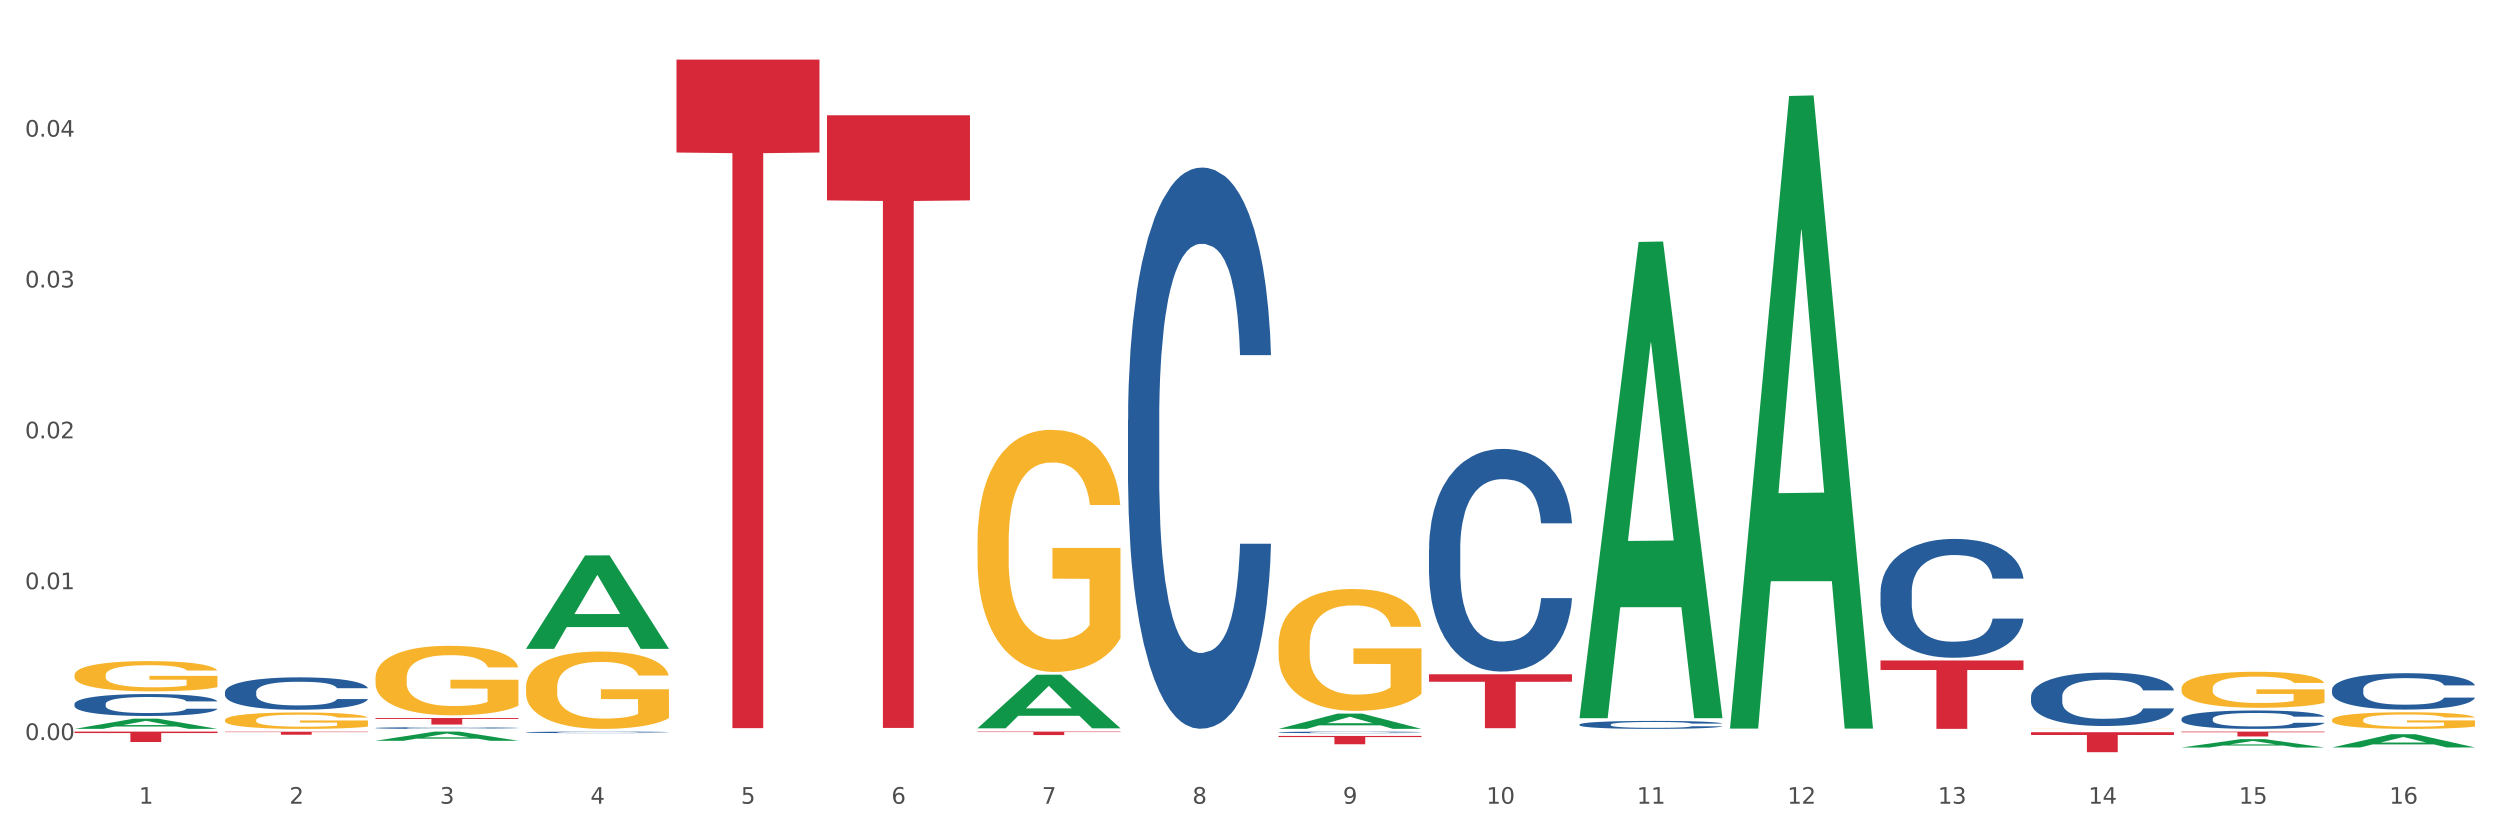 <?xml version="1.0" encoding="utf-8" standalone="no"?>
<!DOCTYPE svg PUBLIC "-//W3C//DTD SVG 1.1//EN"
  "http://www.w3.org/Graphics/SVG/1.1/DTD/svg11.dtd">
<svg xmlns:xlink="http://www.w3.org/1999/xlink" width="1080pt" height="360pt" viewBox="0 0 1080 360" xmlns="http://www.w3.org/2000/svg" version="1.1">
 <rect x="0" y="0" width="1080" height="360" fill="#333333" stroke="none"/>
 <defs>
  <style type="text/css">*{stroke-linejoin: round; stroke-linecap: butt}</style>
 </defs>
 <g id="figure_1">
  <g id="patch_1">
   <path d="M 0 360 
L 1080 360 
L 1080 0 
L 0 0 
z
" style="fill: #ffffff; stroke: #ffffff; stroke-linejoin: miter"/>
  </g>
  <g id="axes_1">
   <g id="matplotlib.axis_1">
    <g id="xtick_1">
     <g id="text_1">
      <!-- 1 -->
      <g style="fill: #4d4d4d" transform="translate(60.004 347.204) scale(0.096 -0.096)">
       <defs>
        <path id="DejaVuSans-31" d="M 794 531 
L 1825 531 
L 1825 4091 
L 703 3866 
L 703 4441 
L 1819 4666 
L 2450 4666 
L 2450 531 
L 3481 531 
L 3481 0 
L 794 0 
L 794 531 
z
" transform="scale(0.016)"/>
       </defs>
       <use xlink:href="#DejaVuSans-31"/>
      </g>
     </g>
    </g>
    <g id="xtick_2">
     <g id="text_2">
      <!-- 2 -->
      <g style="fill: #4d4d4d" transform="translate(125.021 347.204) scale(0.096 -0.096)">
       <defs>
        <path id="DejaVuSans-32" d="M 1228 531 
L 3431 531 
L 3431 0 
L 469 0 
L 469 531 
Q 828 903 1448 1529 
Q 2069 2156 2228 2338 
Q 2531 2678 2651 2914 
Q 2772 3150 2772 3378 
Q 2772 3750 2511 3984 
Q 2250 4219 1831 4219 
Q 1534 4219 1204 4116 
Q 875 4013 500 3803 
L 500 4441 
Q 881 4594 1212 4672 
Q 1544 4750 1819 4750 
Q 2544 4750 2975 4387 
Q 3406 4025 3406 3419 
Q 3406 3131 3298 2873 
Q 3191 2616 2906 2266 
Q 2828 2175 2409 1742 
Q 1991 1309 1228 531 
z
" transform="scale(0.016)"/>
       </defs>
       <use xlink:href="#DejaVuSans-32"/>
      </g>
     </g>
    </g>
    <g id="xtick_3">
     <g id="text_3">
      <!-- 3 -->
      <g style="fill: #4d4d4d" transform="translate(190.039 347.204) scale(0.096 -0.096)">
       <defs>
        <path id="DejaVuSans-33" d="M 2597 2516 
Q 3050 2419 3304 2112 
Q 3559 1806 3559 1356 
Q 3559 666 3084 287 
Q 2609 -91 1734 -91 
Q 1441 -91 1130 -33 
Q 819 25 488 141 
L 488 750 
Q 750 597 1062 519 
Q 1375 441 1716 441 
Q 2309 441 2620 675 
Q 2931 909 2931 1356 
Q 2931 1769 2642 2001 
Q 2353 2234 1838 2234 
L 1294 2234 
L 1294 2753 
L 1863 2753 
Q 2328 2753 2575 2939 
Q 2822 3125 2822 3475 
Q 2822 3834 2567 4026 
Q 2313 4219 1838 4219 
Q 1578 4219 1281 4162 
Q 984 4106 628 3988 
L 628 4550 
Q 988 4650 1302 4700 
Q 1616 4750 1894 4750 
Q 2613 4750 3031 4423 
Q 3450 4097 3450 3541 
Q 3450 3153 3228 2886 
Q 3006 2619 2597 2516 
z
" transform="scale(0.016)"/>
       </defs>
       <use xlink:href="#DejaVuSans-33"/>
      </g>
     </g>
    </g>
    <g id="xtick_4">
     <g id="text_4">
      <!-- 4 -->
      <g style="fill: #4d4d4d" transform="translate(255.056 347.204) scale(0.096 -0.096)">
       <defs>
        <path id="DejaVuSans-34" d="M 2419 4116 
L 825 1625 
L 2419 1625 
L 2419 4116 
z
M 2253 4666 
L 3047 4666 
L 3047 1625 
L 3713 1625 
L 3713 1100 
L 3047 1100 
L 3047 0 
L 2419 0 
L 2419 1100 
L 313 1100 
L 313 1709 
L 2253 4666 
z
" transform="scale(0.016)"/>
       </defs>
       <use xlink:href="#DejaVuSans-34"/>
      </g>
     </g>
    </g>
    <g id="xtick_5">
     <g id="text_5">
      <!-- 5 -->
      <g style="fill: #4d4d4d" transform="translate(320.073 347.204) scale(0.096 -0.096)">
       <defs>
        <path id="DejaVuSans-35" d="M 691 4666 
L 3169 4666 
L 3169 4134 
L 1269 4134 
L 1269 2991 
Q 1406 3038 1543 3061 
Q 1681 3084 1819 3084 
Q 2600 3084 3056 2656 
Q 3513 2228 3513 1497 
Q 3513 744 3044 326 
Q 2575 -91 1722 -91 
Q 1428 -91 1123 -41 
Q 819 9 494 109 
L 494 744 
Q 775 591 1075 516 
Q 1375 441 1709 441 
Q 2250 441 2565 725 
Q 2881 1009 2881 1497 
Q 2881 1984 2565 2268 
Q 2250 2553 1709 2553 
Q 1456 2553 1204 2497 
Q 953 2441 691 2322 
L 691 4666 
z
" transform="scale(0.016)"/>
       </defs>
       <use xlink:href="#DejaVuSans-35"/>
      </g>
     </g>
    </g>
    <g id="xtick_6">
     <g id="text_6">
      <!-- 6 -->
      <g style="fill: #4d4d4d" transform="translate(385.09 347.204) scale(0.096 -0.096)">
       <defs>
        <path id="DejaVuSans-36" d="M 2113 2584 
Q 1688 2584 1439 2293 
Q 1191 2003 1191 1497 
Q 1191 994 1439 701 
Q 1688 409 2113 409 
Q 2538 409 2786 701 
Q 3034 994 3034 1497 
Q 3034 2003 2786 2293 
Q 2538 2584 2113 2584 
z
M 3366 4563 
L 3366 3988 
Q 3128 4100 2886 4159 
Q 2644 4219 2406 4219 
Q 1781 4219 1451 3797 
Q 1122 3375 1075 2522 
Q 1259 2794 1537 2939 
Q 1816 3084 2150 3084 
Q 2853 3084 3261 2657 
Q 3669 2231 3669 1497 
Q 3669 778 3244 343 
Q 2819 -91 2113 -91 
Q 1303 -91 875 529 
Q 447 1150 447 2328 
Q 447 3434 972 4092 
Q 1497 4750 2381 4750 
Q 2619 4750 2861 4703 
Q 3103 4656 3366 4563 
z
" transform="scale(0.016)"/>
       </defs>
       <use xlink:href="#DejaVuSans-36"/>
      </g>
     </g>
    </g>
    <g id="xtick_7">
     <g id="text_7">
      <!-- 7 -->
      <g style="fill: #4d4d4d" transform="translate(450.108 347.204) scale(0.096 -0.096)">
       <defs>
        <path id="DejaVuSans-37" d="M 525 4666 
L 3525 4666 
L 3525 4397 
L 1831 0 
L 1172 0 
L 2766 4134 
L 525 4134 
L 525 4666 
z
" transform="scale(0.016)"/>
       </defs>
       <use xlink:href="#DejaVuSans-37"/>
      </g>
     </g>
    </g>
    <g id="xtick_8">
     <g id="text_8">
      <!-- 8 -->
      <g style="fill: #4d4d4d" transform="translate(515.125 347.204) scale(0.096 -0.096)">
       <defs>
        <path id="DejaVuSans-38" d="M 2034 2216 
Q 1584 2216 1326 1975 
Q 1069 1734 1069 1313 
Q 1069 891 1326 650 
Q 1584 409 2034 409 
Q 2484 409 2743 651 
Q 3003 894 3003 1313 
Q 3003 1734 2745 1975 
Q 2488 2216 2034 2216 
z
M 1403 2484 
Q 997 2584 770 2862 
Q 544 3141 544 3541 
Q 544 4100 942 4425 
Q 1341 4750 2034 4750 
Q 2731 4750 3128 4425 
Q 3525 4100 3525 3541 
Q 3525 3141 3298 2862 
Q 3072 2584 2669 2484 
Q 3125 2378 3379 2068 
Q 3634 1759 3634 1313 
Q 3634 634 3220 271 
Q 2806 -91 2034 -91 
Q 1263 -91 848 271 
Q 434 634 434 1313 
Q 434 1759 690 2068 
Q 947 2378 1403 2484 
z
M 1172 3481 
Q 1172 3119 1398 2916 
Q 1625 2713 2034 2713 
Q 2441 2713 2670 2916 
Q 2900 3119 2900 3481 
Q 2900 3844 2670 4047 
Q 2441 4250 2034 4250 
Q 1625 4250 1398 4047 
Q 1172 3844 1172 3481 
z
" transform="scale(0.016)"/>
       </defs>
       <use xlink:href="#DejaVuSans-38"/>
      </g>
     </g>
    </g>
    <g id="xtick_9">
     <g id="text_9">
      <!-- 9 -->
      <g style="fill: #4d4d4d" transform="translate(580.142 347.204) scale(0.096 -0.096)">
       <defs>
        <path id="DejaVuSans-39" d="M 703 97 
L 703 672 
Q 941 559 1184 500 
Q 1428 441 1663 441 
Q 2288 441 2617 861 
Q 2947 1281 2994 2138 
Q 2813 1869 2534 1725 
Q 2256 1581 1919 1581 
Q 1219 1581 811 2004 
Q 403 2428 403 3163 
Q 403 3881 828 4315 
Q 1253 4750 1959 4750 
Q 2769 4750 3195 4129 
Q 3622 3509 3622 2328 
Q 3622 1225 3098 567 
Q 2575 -91 1691 -91 
Q 1453 -91 1209 -44 
Q 966 3 703 97 
z
M 1959 2075 
Q 2384 2075 2632 2365 
Q 2881 2656 2881 3163 
Q 2881 3666 2632 3958 
Q 2384 4250 1959 4250 
Q 1534 4250 1286 3958 
Q 1038 3666 1038 3163 
Q 1038 2656 1286 2365 
Q 1534 2075 1959 2075 
z
" transform="scale(0.016)"/>
       </defs>
       <use xlink:href="#DejaVuSans-39"/>
      </g>
     </g>
    </g>
    <g id="xtick_10">
     <g id="text_10">
      <!-- 10 -->
      <g style="fill: #4d4d4d" transform="translate(642.105 347.204) scale(0.096 -0.096)">
       <defs>
        <path id="DejaVuSans-30" d="M 2034 4250 
Q 1547 4250 1301 3770 
Q 1056 3291 1056 2328 
Q 1056 1369 1301 889 
Q 1547 409 2034 409 
Q 2525 409 2770 889 
Q 3016 1369 3016 2328 
Q 3016 3291 2770 3770 
Q 2525 4250 2034 4250 
z
M 2034 4750 
Q 2819 4750 3233 4129 
Q 3647 3509 3647 2328 
Q 3647 1150 3233 529 
Q 2819 -91 2034 -91 
Q 1250 -91 836 529 
Q 422 1150 422 2328 
Q 422 3509 836 4129 
Q 1250 4750 2034 4750 
z
" transform="scale(0.016)"/>
       </defs>
       <use xlink:href="#DejaVuSans-31"/>
       <use xlink:href="#DejaVuSans-30" transform="translate(63.623 0)"/>
      </g>
     </g>
    </g>
    <g id="xtick_11">
     <g id="text_11">
      <!-- 11 -->
      <g style="fill: #4d4d4d" transform="translate(707.123 347.204) scale(0.096 -0.096)">
       <use xlink:href="#DejaVuSans-31"/>
       <use xlink:href="#DejaVuSans-31" transform="translate(63.623 0)"/>
      </g>
     </g>
    </g>
    <g id="xtick_12">
     <g id="text_12">
      <!-- 12 -->
      <g style="fill: #4d4d4d" transform="translate(772.14 347.204) scale(0.096 -0.096)">
       <use xlink:href="#DejaVuSans-31"/>
       <use xlink:href="#DejaVuSans-32" transform="translate(63.623 0)"/>
      </g>
     </g>
    </g>
    <g id="xtick_13">
     <g id="text_13">
      <!-- 13 -->
      <g style="fill: #4d4d4d" transform="translate(837.157 347.204) scale(0.096 -0.096)">
       <use xlink:href="#DejaVuSans-31"/>
       <use xlink:href="#DejaVuSans-33" transform="translate(63.623 0)"/>
      </g>
     </g>
    </g>
    <g id="xtick_14">
     <g id="text_14">
      <!-- 14 -->
      <g style="fill: #4d4d4d" transform="translate(902.174 347.204) scale(0.096 -0.096)">
       <use xlink:href="#DejaVuSans-31"/>
       <use xlink:href="#DejaVuSans-34" transform="translate(63.623 0)"/>
      </g>
     </g>
    </g>
    <g id="xtick_15">
     <g id="text_15">
      <!-- 15 -->
      <g style="fill: #4d4d4d" transform="translate(967.192 347.204) scale(0.096 -0.096)">
       <use xlink:href="#DejaVuSans-31"/>
       <use xlink:href="#DejaVuSans-35" transform="translate(63.623 0)"/>
      </g>
     </g>
    </g>
    <g id="xtick_16">
     <g id="text_16">
      <!-- 16 -->
      <g style="fill: #4d4d4d" transform="translate(1032.209 347.204) scale(0.096 -0.096)">
       <use xlink:href="#DejaVuSans-31"/>
       <use xlink:href="#DejaVuSans-36" transform="translate(63.623 0)"/>
      </g>
     </g>
    </g>
    <g id="xtick_17"/>
    <g id="xtick_18"/>
    <g id="xtick_19"/>
    <g id="xtick_20"/>
    <g id="xtick_21"/>
    <g id="xtick_22"/>
    <g id="xtick_23"/>
    <g id="xtick_24"/>
    <g id="xtick_25"/>
    <g id="xtick_26"/>
    <g id="xtick_27"/>
    <g id="xtick_28"/>
    <g id="xtick_29"/>
    <g id="xtick_30"/>
    <g id="xtick_31"/>
   </g>
   <g id="matplotlib.axis_2">
    <g id="ytick_1">
     <g id="text_17">
      <!-- 0.00 -->
      <g style="fill: #4d4d4d" transform="translate(10.8 319.693) scale(0.096 -0.096)">
       <defs>
        <path id="DejaVuSans-2e" d="M 684 794 
L 1344 794 
L 1344 0 
L 684 0 
L 684 794 
z
" transform="scale(0.016)"/>
       </defs>
       <use xlink:href="#DejaVuSans-30"/>
       <use xlink:href="#DejaVuSans-2e" transform="translate(63.623 0)"/>
       <use xlink:href="#DejaVuSans-30" transform="translate(95.41 0)"/>
       <use xlink:href="#DejaVuSans-30" transform="translate(159.033 0)"/>
      </g>
     </g>
    </g>
    <g id="ytick_2">
     <g id="text_18">
      <!-- 0.01 -->
      <g style="fill: #4d4d4d" transform="translate(10.8 254.528) scale(0.096 -0.096)">
       <use xlink:href="#DejaVuSans-30"/>
       <use xlink:href="#DejaVuSans-2e" transform="translate(63.623 0)"/>
       <use xlink:href="#DejaVuSans-30" transform="translate(95.41 0)"/>
       <use xlink:href="#DejaVuSans-31" transform="translate(159.033 0)"/>
      </g>
     </g>
    </g>
    <g id="ytick_3">
     <g id="text_19">
      <!-- 0.02 -->
      <g style="fill: #4d4d4d" transform="translate(10.8 189.364) scale(0.096 -0.096)">
       <use xlink:href="#DejaVuSans-30"/>
       <use xlink:href="#DejaVuSans-2e" transform="translate(63.623 0)"/>
       <use xlink:href="#DejaVuSans-30" transform="translate(95.41 0)"/>
       <use xlink:href="#DejaVuSans-32" transform="translate(159.033 0)"/>
      </g>
     </g>
    </g>
    <g id="ytick_4">
     <g id="text_20">
      <!-- 0.03 -->
      <g style="fill: #4d4d4d" transform="translate(10.8 124.2) scale(0.096 -0.096)">
       <use xlink:href="#DejaVuSans-30"/>
       <use xlink:href="#DejaVuSans-2e" transform="translate(63.623 0)"/>
       <use xlink:href="#DejaVuSans-30" transform="translate(95.41 0)"/>
       <use xlink:href="#DejaVuSans-33" transform="translate(159.033 0)"/>
      </g>
     </g>
    </g>
    <g id="ytick_5">
     <g id="text_21">
      <!-- 0.04 -->
      <g style="fill: #4d4d4d" transform="translate(10.8 59.035) scale(0.096 -0.096)">
       <use xlink:href="#DejaVuSans-30"/>
       <use xlink:href="#DejaVuSans-2e" transform="translate(63.623 0)"/>
       <use xlink:href="#DejaVuSans-30" transform="translate(95.41 0)"/>
       <use xlink:href="#DejaVuSans-34" transform="translate(159.033 0)"/>
      </g>
     </g>
    </g>
    <g id="ytick_6"/>
    <g id="ytick_7"/>
    <g id="ytick_8"/>
    <g id="ytick_9"/>
    <g id="ytick_10"/>
   </g>
   <g id="PolyCollection_1">
    <path d="M 552.313 278.775 
L 552.386 278.727 
L 552.386 276.996 
L 552.532 275.505 
L 553.261 271.898 
L 554.355 268.917 
L 555.157 267.33 
L 555.959 266.031 
L 556.907 264.733 
L 558.074 263.386 
L 560.189 261.415 
L 561.501 260.405 
L 563.106 259.347 
L 566.023 257.808 
L 568.137 256.942 
L 570.325 256.221 
L 573.898 255.355 
L 576.232 254.971 
L 578.711 254.682 
L 581.701 254.49 
L 583.962 254.442 
L 588.921 254.586 
L 593.15 255.019 
L 595.192 255.355 
L 597.817 255.932 
L 599.203 256.317 
L 601.464 257.087 
L 603.797 258.097 
L 605.401 258.962 
L 607.808 260.597 
L 609.631 262.232 
L 611.308 264.252 
L 612.183 265.647 
L 612.84 266.945 
L 613.423 268.436 
L 614.006 270.792 
L 600.88 270.792 
L 600.37 269.109 
L 599.567 267.522 
L 598.401 265.983 
L 597.38 265.022 
L 595.63 263.819 
L 594.025 263.05 
L 592.348 262.473 
L 590.306 261.992 
L 588.702 261.751 
L 586.441 261.559 
L 581.993 261.607 
L 579.003 261.992 
L 576.961 262.473 
L 575.649 262.906 
L 574.482 263.386 
L 573.169 264.06 
L 571.638 265.07 
L 570.544 265.983 
L 569.45 267.137 
L 568.575 268.292 
L 567.773 269.638 
L 567.116 271.081 
L 566.606 272.572 
L 566.168 274.399 
L 565.804 277.429 
L 565.804 284.017 
L 565.95 285.508 
L 566.314 287.48 
L 566.752 288.97 
L 567.481 290.75 
L 568.137 291.952 
L 569.377 293.683 
L 570.763 295.126 
L 571.856 296.04 
L 572.95 296.809 
L 574.846 297.867 
L 576.961 298.733 
L 578.784 299.262 
L 581.264 299.743 
L 582.941 299.935 
L 584.399 300.031 
L 587.973 300.031 
L 590.525 299.887 
L 593.369 299.55 
L 595.557 299.117 
L 597.38 298.588 
L 599.422 297.723 
L 600.734 296.905 
L 600.734 286.854 
L 584.691 286.806 
L 584.691 280.122 
L 614.079 280.122 
L 614.079 299.743 
L 612.84 300.753 
L 611.454 301.666 
L 609.996 302.484 
L 607.808 303.494 
L 605.183 304.455 
L 602.849 305.129 
L 600.37 305.706 
L 597.453 306.235 
L 593.661 306.716 
L 591.327 306.908 
L 588.41 307.052 
L 584.983 307.1 
L 581.993 307.004 
L 579.076 306.764 
L 576.013 306.331 
L 573.023 305.706 
L 570.763 305.081 
L 568.502 304.311 
L 566.096 303.301 
L 564.199 302.339 
L 562.741 301.474 
L 561.137 300.368 
L 559.387 298.925 
L 558.074 297.627 
L 556.907 296.28 
L 555.667 294.549 
L 554.792 293.058 
L 553.917 291.183 
L 553.407 289.788 
L 552.823 287.624 
L 552.386 284.594 
L 552.313 278.775 
z
" clip-path="url(#pb53a1f1b17)" style="fill: #f7b32b"/>
    <path d="M 97.192 311.066 
L 97.265 311.06 
L 97.265 310.826 
L 97.411 310.626 
L 98.14 310.139 
L 99.234 309.737 
L 100.036 309.524 
L 100.838 309.349 
L 101.786 309.174 
L 102.953 308.992 
L 105.068 308.726 
L 106.381 308.59 
L 107.985 308.448 
L 110.902 308.24 
L 113.017 308.123 
L 115.204 308.026 
L 118.778 307.91 
L 121.111 307.858 
L 123.591 307.819 
L 126.58 307.793 
L 128.841 307.786 
L 133.8 307.806 
L 138.03 307.864 
L 140.071 307.91 
L 142.697 307.987 
L 144.082 308.039 
L 146.343 308.143 
L 148.676 308.279 
L 150.281 308.396 
L 152.687 308.616 
L 154.51 308.836 
L 156.188 309.109 
L 157.063 309.297 
L 157.719 309.472 
L 158.302 309.673 
L 158.886 309.99 
L 145.759 309.99 
L 145.249 309.763 
L 144.447 309.549 
L 143.28 309.342 
L 142.259 309.212 
L 140.509 309.05 
L 138.905 308.947 
L 137.227 308.869 
L 135.185 308.804 
L 133.581 308.772 
L 131.321 308.746 
L 126.872 308.752 
L 123.882 308.804 
L 121.84 308.869 
L 120.528 308.927 
L 119.361 308.992 
L 118.048 309.083 
L 116.517 309.219 
L 115.423 309.342 
L 114.329 309.498 
L 113.454 309.653 
L 112.652 309.835 
L 111.996 310.029 
L 111.485 310.23 
L 111.048 310.476 
L 110.683 310.885 
L 110.683 311.773 
L 110.829 311.974 
L 111.194 312.24 
L 111.631 312.441 
L 112.36 312.68 
L 113.017 312.842 
L 114.256 313.076 
L 115.642 313.27 
L 116.736 313.393 
L 117.83 313.497 
L 119.726 313.64 
L 121.84 313.756 
L 123.664 313.828 
L 126.143 313.893 
L 127.82 313.918 
L 129.279 313.931 
L 132.852 313.931 
L 135.404 313.912 
L 138.248 313.867 
L 140.436 313.808 
L 142.259 313.737 
L 144.301 313.62 
L 145.614 313.51 
L 145.614 312.155 
L 129.57 312.149 
L 129.57 311.248 
L 158.959 311.248 
L 158.959 313.893 
L 157.719 314.029 
L 156.333 314.152 
L 154.875 314.262 
L 152.687 314.398 
L 150.062 314.528 
L 147.728 314.619 
L 145.249 314.696 
L 142.332 314.768 
L 138.54 314.832 
L 136.206 314.858 
L 133.289 314.878 
L 129.862 314.884 
L 126.872 314.871 
L 123.955 314.839 
L 120.892 314.781 
L 117.903 314.696 
L 115.642 314.612 
L 113.381 314.508 
L 110.975 314.372 
L 109.079 314.243 
L 107.62 314.126 
L 106.016 313.977 
L 104.266 313.782 
L 102.953 313.607 
L 101.786 313.426 
L 100.547 313.192 
L 99.672 312.991 
L 98.797 312.739 
L 98.286 312.551 
L 97.703 312.259 
L 97.265 311.851 
L 97.192 311.066 
z
" clip-path="url(#pb53a1f1b17)" style="fill: #f7b32b"/>
    <path d="M 227.227 296.908 
L 227.3 296.877 
L 227.3 295.779 
L 227.445 294.833 
L 228.175 292.544 
L 229.269 290.651 
L 230.071 289.644 
L 230.873 288.82 
L 231.821 287.996 
L 232.988 287.141 
L 235.102 285.89 
L 236.415 285.249 
L 238.019 284.578 
L 240.936 283.601 
L 243.051 283.052 
L 245.239 282.594 
L 248.812 282.045 
L 251.146 281.8 
L 253.625 281.617 
L 256.615 281.495 
L 258.876 281.465 
L 263.834 281.556 
L 268.064 281.831 
L 270.106 282.045 
L 272.731 282.411 
L 274.117 282.655 
L 276.377 283.143 
L 278.711 283.784 
L 280.315 284.334 
L 282.722 285.371 
L 284.545 286.409 
L 286.222 287.691 
L 287.097 288.576 
L 287.753 289.4 
L 288.337 290.346 
L 288.92 291.842 
L 275.794 291.842 
L 275.283 290.773 
L 274.481 289.766 
L 273.315 288.79 
L 272.294 288.179 
L 270.543 287.416 
L 268.939 286.928 
L 267.262 286.562 
L 265.22 286.256 
L 263.616 286.104 
L 261.355 285.982 
L 256.907 286.012 
L 253.917 286.256 
L 251.875 286.562 
L 250.562 286.836 
L 249.396 287.141 
L 248.083 287.569 
L 246.552 288.21 
L 245.458 288.79 
L 244.364 289.522 
L 243.489 290.255 
L 242.687 291.109 
L 242.03 292.025 
L 241.52 292.971 
L 241.082 294.131 
L 240.718 296.053 
L 240.718 300.235 
L 240.863 301.181 
L 241.228 302.432 
L 241.666 303.378 
L 242.395 304.507 
L 243.051 305.27 
L 244.291 306.369 
L 245.676 307.285 
L 246.77 307.865 
L 247.864 308.353 
L 249.76 309.024 
L 251.875 309.574 
L 253.698 309.909 
L 256.177 310.215 
L 257.855 310.337 
L 259.313 310.398 
L 262.886 310.398 
L 265.439 310.306 
L 268.283 310.093 
L 270.47 309.818 
L 272.294 309.482 
L 274.335 308.933 
L 275.648 308.414 
L 275.648 302.035 
L 259.605 302.005 
L 259.605 297.762 
L 288.993 297.762 
L 288.993 310.215 
L 287.753 310.856 
L 286.368 311.436 
L 284.909 311.954 
L 282.722 312.595 
L 280.096 313.206 
L 277.763 313.633 
L 275.283 313.999 
L 272.366 314.335 
L 268.574 314.64 
L 266.241 314.762 
L 263.324 314.854 
L 259.897 314.884 
L 256.907 314.823 
L 253.99 314.671 
L 250.927 314.396 
L 247.937 313.999 
L 245.676 313.602 
L 243.416 313.114 
L 241.009 312.473 
L 239.113 311.863 
L 237.655 311.313 
L 236.05 310.611 
L 234.3 309.696 
L 232.988 308.872 
L 231.821 308.017 
L 230.581 306.919 
L 229.706 305.972 
L 228.831 304.782 
L 228.321 303.897 
L 227.737 302.524 
L 227.3 300.601 
L 227.227 296.908 
z
" clip-path="url(#pb53a1f1b17)" style="fill: #f7b32b"/>
    <path d="M 162.209 292.863 
L 162.282 292.835 
L 162.282 291.848 
L 162.428 290.998 
L 163.157 288.94 
L 164.251 287.239 
L 165.054 286.334 
L 165.856 285.594 
L 166.804 284.853 
L 167.97 284.085 
L 170.085 282.96 
L 171.398 282.384 
L 173.002 281.781 
L 175.919 280.903 
L 178.034 280.409 
L 180.222 279.998 
L 183.795 279.504 
L 186.128 279.284 
L 188.608 279.12 
L 191.598 279.01 
L 193.858 278.983 
L 198.817 279.065 
L 203.047 279.312 
L 205.089 279.504 
L 207.714 279.833 
L 209.099 280.052 
L 211.36 280.491 
L 213.694 281.067 
L 215.298 281.561 
L 217.704 282.494 
L 219.528 283.426 
L 221.205 284.579 
L 222.08 285.374 
L 222.736 286.115 
L 223.32 286.965 
L 223.903 288.309 
L 210.777 288.309 
L 210.266 287.349 
L 209.464 286.444 
L 208.297 285.566 
L 207.276 285.017 
L 205.526 284.332 
L 203.922 283.893 
L 202.245 283.564 
L 200.203 283.289 
L 198.598 283.152 
L 196.338 283.042 
L 191.889 283.07 
L 188.9 283.289 
L 186.858 283.564 
L 185.545 283.811 
L 184.378 284.085 
L 183.066 284.469 
L 181.534 285.045 
L 180.44 285.566 
L 179.347 286.224 
L 178.471 286.883 
L 177.669 287.651 
L 177.013 288.474 
L 176.503 289.324 
L 176.065 290.367 
L 175.7 292.095 
L 175.7 295.853 
L 175.846 296.703 
L 176.211 297.828 
L 176.648 298.678 
L 177.378 299.693 
L 178.034 300.379 
L 179.274 301.367 
L 180.659 302.19 
L 181.753 302.711 
L 182.847 303.15 
L 184.743 303.753 
L 186.858 304.247 
L 188.681 304.549 
L 191.16 304.823 
L 192.837 304.933 
L 194.296 304.988 
L 197.869 304.988 
L 200.422 304.905 
L 203.266 304.713 
L 205.453 304.466 
L 207.276 304.165 
L 209.318 303.671 
L 210.631 303.205 
L 210.631 297.471 
L 194.588 297.444 
L 194.588 293.631 
L 223.976 293.631 
L 223.976 304.823 
L 222.736 305.399 
L 221.351 305.92 
L 219.892 306.387 
L 217.704 306.963 
L 215.079 307.511 
L 212.746 307.895 
L 210.266 308.225 
L 207.349 308.526 
L 203.557 308.801 
L 201.224 308.91 
L 198.307 308.993 
L 194.879 309.02 
L 191.889 308.965 
L 188.972 308.828 
L 185.91 308.581 
L 182.92 308.225 
L 180.659 307.868 
L 178.399 307.429 
L 175.992 306.853 
L 174.096 306.304 
L 172.638 305.811 
L 171.033 305.18 
L 169.283 304.357 
L 167.97 303.616 
L 166.804 302.848 
L 165.564 301.86 
L 164.689 301.01 
L 163.814 299.94 
L 163.303 299.145 
L 162.72 297.91 
L 162.282 296.182 
L 162.209 292.863 
z
" clip-path="url(#pb53a1f1b17)" style="fill: #f7b32b"/>
    <path d="M 942.416 297.399 
L 942.489 297.385 
L 942.489 296.873 
L 942.635 296.433 
L 943.364 295.367 
L 944.458 294.486 
L 945.26 294.017 
L 946.063 293.633 
L 947.011 293.249 
L 948.177 292.851 
L 950.292 292.269 
L 951.605 291.97 
L 953.209 291.658 
L 956.126 291.203 
L 958.241 290.947 
L 960.429 290.734 
L 964.002 290.478 
L 966.335 290.364 
L 968.815 290.279 
L 971.805 290.222 
L 974.065 290.208 
L 979.024 290.251 
L 983.254 290.378 
L 985.296 290.478 
L 987.921 290.648 
L 989.306 290.762 
L 991.567 290.99 
L 993.901 291.288 
L 995.505 291.544 
L 997.911 292.027 
L 999.734 292.51 
L 1001.412 293.107 
L 1002.287 293.519 
L 1002.943 293.903 
L 1003.526 294.344 
L 1004.11 295.04 
L 990.984 295.04 
L 990.473 294.543 
L 989.671 294.074 
L 988.504 293.619 
L 987.483 293.335 
L 985.733 292.979 
L 984.129 292.752 
L 982.451 292.581 
L 980.41 292.439 
L 978.805 292.368 
L 976.545 292.311 
L 972.096 292.326 
L 969.106 292.439 
L 967.065 292.581 
L 965.752 292.709 
L 964.585 292.851 
L 963.273 293.05 
L 961.741 293.349 
L 960.647 293.619 
L 959.553 293.96 
L 958.678 294.301 
L 957.876 294.699 
L 957.22 295.125 
L 956.709 295.566 
L 956.272 296.106 
L 955.907 297.001 
L 955.907 298.948 
L 956.053 299.389 
L 956.418 299.972 
L 956.855 300.412 
L 957.585 300.938 
L 958.241 301.293 
L 959.481 301.805 
L 960.866 302.231 
L 961.96 302.501 
L 963.054 302.729 
L 964.95 303.041 
L 967.065 303.297 
L 968.888 303.454 
L 971.367 303.596 
L 973.044 303.652 
L 974.503 303.681 
L 978.076 303.681 
L 980.628 303.638 
L 983.472 303.539 
L 985.66 303.411 
L 987.483 303.255 
L 989.525 302.999 
L 990.838 302.757 
L 990.838 299.787 
L 974.795 299.773 
L 974.795 297.797 
L 1004.183 297.797 
L 1004.183 303.596 
L 1002.943 303.894 
L 1001.558 304.164 
L 1000.099 304.406 
L 997.911 304.704 
L 995.286 304.988 
L 992.953 305.187 
L 990.473 305.358 
L 987.556 305.514 
L 983.764 305.656 
L 981.431 305.713 
L 978.514 305.756 
L 975.086 305.77 
L 972.096 305.742 
L 969.179 305.671 
L 966.117 305.543 
L 963.127 305.358 
L 960.866 305.173 
L 958.605 304.946 
L 956.199 304.647 
L 954.303 304.363 
L 952.844 304.107 
L 951.24 303.78 
L 949.49 303.354 
L 948.177 302.97 
L 947.011 302.572 
L 945.771 302.061 
L 944.896 301.62 
L 944.021 301.066 
L 943.51 300.654 
L 942.927 300.014 
L 942.489 299.119 
L 942.416 297.399 
z
" clip-path="url(#pb53a1f1b17)" style="fill: #f7b32b"/>
    <path d="M 877.399 314.842 
L 877.472 314.842 
L 877.472 314.839 
L 877.618 314.837 
L 878.347 314.832 
L 879.441 314.827 
L 880.243 314.825 
L 881.045 314.823 
L 881.993 314.821 
L 883.16 314.819 
L 885.275 314.816 
L 886.588 314.815 
L 888.192 314.813 
L 891.109 314.811 
L 893.224 314.81 
L 895.411 314.808 
L 898.985 314.807 
L 901.318 314.807 
L 903.798 314.806 
L 906.787 314.806 
L 909.048 314.806 
L 914.007 314.806 
L 918.236 314.807 
L 920.278 314.807 
L 922.904 314.808 
L 924.289 314.809 
L 926.55 314.81 
L 928.883 314.811 
L 930.488 314.813 
L 932.894 314.815 
L 934.717 314.817 
L 936.394 314.82 
L 937.27 314.822 
L 937.926 314.824 
L 938.509 314.827 
L 939.093 314.83 
L 925.966 314.83 
L 925.456 314.828 
L 924.654 314.825 
L 923.487 314.823 
L 922.466 314.822 
L 920.716 314.82 
L 919.111 314.819 
L 917.434 314.818 
L 915.392 314.817 
L 913.788 314.817 
L 911.527 314.816 
L 907.079 314.816 
L 904.089 314.817 
L 902.047 314.818 
L 900.735 314.818 
L 899.568 314.819 
L 898.255 314.82 
L 896.724 314.822 
L 895.63 314.823 
L 894.536 314.825 
L 893.661 314.826 
L 892.859 314.828 
L 892.203 314.831 
L 891.692 314.833 
L 891.255 314.836 
L 890.89 314.84 
L 890.89 314.85 
L 891.036 314.852 
L 891.4 314.855 
L 891.838 314.857 
L 892.567 314.86 
L 893.224 314.862 
L 894.463 314.864 
L 895.849 314.866 
L 896.943 314.868 
L 898.037 314.869 
L 899.933 314.871 
L 902.047 314.872 
L 903.87 314.873 
L 906.35 314.873 
L 908.027 314.874 
L 909.486 314.874 
L 913.059 314.874 
L 915.611 314.874 
L 918.455 314.873 
L 920.643 314.872 
L 922.466 314.872 
L 924.508 314.87 
L 925.82 314.869 
L 925.82 314.854 
L 909.777 314.854 
L 909.777 314.844 
L 939.166 314.844 
L 939.166 314.873 
L 937.926 314.875 
L 936.54 314.876 
L 935.082 314.877 
L 932.894 314.879 
L 930.269 314.88 
L 927.935 314.881 
L 925.456 314.882 
L 922.539 314.883 
L 918.747 314.884 
L 916.413 314.884 
L 913.496 314.884 
L 910.069 314.884 
L 907.079 314.884 
L 904.162 314.884 
L 901.099 314.883 
L 898.109 314.882 
L 895.849 314.881 
L 893.588 314.88 
L 891.182 314.879 
L 889.286 314.877 
L 887.827 314.876 
L 886.223 314.874 
L 884.473 314.872 
L 883.16 314.87 
L 881.993 314.868 
L 880.754 314.866 
L 879.879 314.863 
L 879.003 314.861 
L 878.493 314.858 
L 877.91 314.855 
L 877.472 314.851 
L 877.399 314.842 
z
" clip-path="url(#pb53a1f1b17)" style="fill: #f7b32b"/>
    <path d="M 422.278 234.019 
L 422.351 233.924 
L 422.351 230.484 
L 422.497 227.522 
L 423.226 220.357 
L 424.32 214.433 
L 425.122 211.28 
L 425.925 208.7 
L 426.873 206.121 
L 428.039 203.446 
L 430.154 199.528 
L 431.467 197.522 
L 433.071 195.42 
L 435.988 192.363 
L 438.103 190.643 
L 440.291 189.21 
L 443.864 187.49 
L 446.197 186.726 
L 448.677 186.152 
L 451.667 185.77 
L 453.927 185.675 
L 458.886 185.961 
L 463.116 186.821 
L 465.158 187.49 
L 467.783 188.637 
L 469.168 189.401 
L 471.429 190.93 
L 473.763 192.936 
L 475.367 194.656 
L 477.773 197.904 
L 479.596 201.153 
L 481.274 205.165 
L 482.149 207.936 
L 482.805 210.516 
L 483.389 213.478 
L 483.972 218.159 
L 470.846 218.159 
L 470.335 214.815 
L 469.533 211.662 
L 468.366 208.605 
L 467.345 206.694 
L 465.595 204.305 
L 463.991 202.777 
L 462.314 201.63 
L 460.272 200.675 
L 458.667 200.197 
L 456.407 199.815 
L 451.958 199.911 
L 448.969 200.675 
L 446.927 201.63 
L 445.614 202.49 
L 444.447 203.446 
L 443.135 204.783 
L 441.603 206.79 
L 440.509 208.605 
L 439.416 210.898 
L 438.54 213.191 
L 437.738 215.866 
L 437.082 218.732 
L 436.571 221.694 
L 436.134 225.325 
L 435.769 231.344 
L 435.769 244.433 
L 435.915 247.395 
L 436.28 251.312 
L 436.717 254.274 
L 437.447 257.809 
L 438.103 260.198 
L 439.343 263.637 
L 440.728 266.503 
L 441.822 268.319 
L 442.916 269.847 
L 444.812 271.949 
L 446.927 273.669 
L 448.75 274.72 
L 451.229 275.676 
L 452.906 276.058 
L 454.365 276.249 
L 457.938 276.249 
L 460.49 275.962 
L 463.334 275.293 
L 465.522 274.433 
L 467.345 273.383 
L 469.387 271.663 
L 470.7 270.039 
L 470.7 250.07 
L 454.657 249.975 
L 454.657 236.694 
L 484.045 236.694 
L 484.045 275.676 
L 482.805 277.682 
L 481.42 279.497 
L 479.961 281.121 
L 477.773 283.128 
L 475.148 285.039 
L 472.815 286.376 
L 470.335 287.523 
L 467.418 288.574 
L 463.626 289.529 
L 461.293 289.911 
L 458.376 290.198 
L 454.948 290.294 
L 451.958 290.102 
L 449.041 289.625 
L 445.979 288.765 
L 442.989 287.523 
L 440.728 286.281 
L 438.468 284.752 
L 436.061 282.746 
L 434.165 280.835 
L 432.707 279.115 
L 431.102 276.918 
L 429.352 274.051 
L 428.039 271.472 
L 426.873 268.796 
L 425.633 265.357 
L 424.758 262.395 
L 423.883 258.669 
L 423.372 255.898 
L 422.789 251.599 
L 422.351 245.58 
L 422.278 234.019 
z
" clip-path="url(#pb53a1f1b17)" style="fill: #f7b32b"/>
    <path d="M 812.382 255.876 
L 812.455 255.829 
L 812.455 254.516 
L 812.674 252.734 
L 813.477 249.452 
L 814.499 246.966 
L 816.251 244.059 
L 817.201 242.84 
L 818.442 241.48 
L 820.997 239.275 
L 823.917 237.4 
L 825.962 236.368 
L 827.495 235.711 
L 830.926 234.539 
L 832.898 234.023 
L 834.942 233.601 
L 836.694 233.32 
L 839.615 232.992 
L 841.951 232.851 
L 844.652 232.804 
L 846.916 232.851 
L 849.909 233.038 
L 854.29 233.601 
L 855.969 233.929 
L 858.232 234.492 
L 860.568 235.243 
L 862.467 235.993 
L 864.657 237.071 
L 866.92 238.478 
L 869.111 240.26 
L 870.644 241.902 
L 871.885 243.637 
L 872.98 245.747 
L 873.783 248.045 
L 874.148 249.968 
L 860.787 249.968 
L 860.422 248.232 
L 859.692 246.357 
L 858.962 245.09 
L 858.159 244.059 
L 856.918 242.886 
L 855.823 242.136 
L 853.998 241.245 
L 852.318 240.682 
L 850.931 240.354 
L 849.252 240.073 
L 845.674 239.791 
L 843.119 239.791 
L 841.513 239.885 
L 839.542 240.12 
L 837.862 240.448 
L 835.891 241.011 
L 834.358 241.62 
L 832.825 242.417 
L 831.949 242.98 
L 830.634 244.012 
L 829.758 244.856 
L 828.59 246.31 
L 827.933 247.341 
L 826.765 250.014 
L 826.254 251.984 
L 826.035 253.344 
L 825.889 254.845 
L 825.889 262.16 
L 826.327 265.443 
L 826.692 266.85 
L 827.276 268.444 
L 828.371 270.507 
L 829.977 272.524 
L 831.657 273.978 
L 833.044 274.869 
L 834.358 275.525 
L 835.672 276.041 
L 837.278 276.51 
L 838.592 276.791 
L 840.564 277.073 
L 842.9 277.213 
L 844.725 277.213 
L 848.449 276.979 
L 850.128 276.744 
L 851.734 276.416 
L 853.486 275.9 
L 854.874 275.338 
L 855.677 274.916 
L 856.991 274.025 
L 858.013 273.087 
L 858.889 272.008 
L 859.473 271.07 
L 860.13 269.663 
L 860.641 268.069 
L 860.787 267.225 
L 874.148 267.225 
L 873.856 268.913 
L 873.345 270.554 
L 872.323 272.758 
L 871.52 274.025 
L 870.279 275.572 
L 868.965 276.885 
L 867.139 278.339 
L 865.46 279.418 
L 863.708 280.355 
L 861.81 281.2 
L 858.378 282.372 
L 857.137 282.7 
L 854.509 283.263 
L 852.464 283.591 
L 849.471 283.919 
L 846.405 284.107 
L 843.192 284.154 
L 840.345 284.06 
L 837.205 283.779 
L 835.234 283.497 
L 833.044 283.075 
L 830.488 282.419 
L 828.079 281.622 
L 825.816 280.684 
L 823.698 279.605 
L 821.727 278.386 
L 819.172 276.369 
L 817.274 274.4 
L 815.886 272.571 
L 814.937 271.023 
L 813.988 269.054 
L 813.477 267.694 
L 812.674 264.411 
L 812.382 261.363 
L 812.382 255.876 
z
" clip-path="url(#pb53a1f1b17)" style="fill: #255c99"/>
    <path d="M 227.227 316.354 
L 227.3 316.353 
L 227.3 316.336 
L 227.519 316.313 
L 228.322 316.269 
L 229.344 316.237 
L 231.096 316.198 
L 232.045 316.182 
L 233.287 316.164 
L 235.842 316.135 
L 238.762 316.11 
L 240.807 316.097 
L 242.34 316.088 
L 245.771 316.073 
L 247.743 316.066 
L 249.787 316.06 
L 251.539 316.057 
L 254.459 316.052 
L 256.796 316.051 
L 259.497 316.05 
L 261.76 316.051 
L 264.754 316.053 
L 269.134 316.06 
L 270.814 316.065 
L 273.077 316.072 
L 275.413 316.082 
L 277.312 316.092 
L 279.502 316.106 
L 281.765 316.125 
L 283.955 316.148 
L 285.489 316.17 
L 286.73 316.193 
L 287.825 316.221 
L 288.628 316.251 
L 288.993 316.276 
L 275.632 316.276 
L 275.267 316.253 
L 274.537 316.229 
L 273.807 316.212 
L 273.004 316.198 
L 271.763 316.183 
L 270.668 316.173 
L 268.842 316.161 
L 267.163 316.154 
L 265.776 316.149 
L 264.097 316.146 
L 260.519 316.142 
L 257.964 316.142 
L 256.358 316.143 
L 254.386 316.146 
L 252.707 316.151 
L 250.736 316.158 
L 249.203 316.166 
L 247.669 316.177 
L 246.793 316.184 
L 245.479 316.198 
L 244.603 316.209 
L 243.435 316.228 
L 242.778 316.242 
L 241.61 316.277 
L 241.099 316.303 
L 240.88 316.321 
L 240.734 316.34 
L 240.734 316.437 
L 241.172 316.48 
L 241.537 316.499 
L 242.121 316.52 
L 243.216 316.547 
L 244.822 316.573 
L 246.501 316.593 
L 247.889 316.604 
L 249.203 316.613 
L 250.517 316.62 
L 252.123 316.626 
L 253.437 316.63 
L 255.409 316.633 
L 257.745 316.635 
L 259.57 316.635 
L 263.294 316.632 
L 264.973 316.629 
L 266.579 316.625 
L 268.331 316.618 
L 269.718 316.61 
L 270.522 316.605 
L 271.836 316.593 
L 272.858 316.581 
L 273.734 316.567 
L 274.318 316.554 
L 274.975 316.536 
L 275.486 316.515 
L 275.632 316.504 
L 288.993 316.504 
L 288.701 316.526 
L 288.19 316.547 
L 287.168 316.576 
L 286.365 316.593 
L 285.124 316.614 
L 283.809 316.631 
L 281.984 316.65 
L 280.305 316.664 
L 278.553 316.677 
L 276.654 316.688 
L 273.223 316.703 
L 271.982 316.707 
L 269.353 316.715 
L 267.309 316.719 
L 264.316 316.724 
L 261.249 316.726 
L 258.037 316.727 
L 255.19 316.725 
L 252.05 316.722 
L 250.079 316.718 
L 247.889 316.712 
L 245.333 316.704 
L 242.924 316.693 
L 240.661 316.681 
L 238.543 316.667 
L 236.572 316.651 
L 234.017 316.624 
L 232.118 316.598 
L 230.731 316.574 
L 229.782 316.554 
L 228.833 316.528 
L 228.322 316.51 
L 227.519 316.466 
L 227.227 316.426 
L 227.227 316.354 
z
" clip-path="url(#pb53a1f1b17)" style="fill: #255c99"/>
    <path d="M 162.209 314.484 
L 162.282 314.483 
L 162.282 314.465 
L 162.502 314.439 
L 163.305 314.393 
L 164.327 314.358 
L 166.079 314.317 
L 167.028 314.299 
L 168.269 314.28 
L 170.825 314.249 
L 173.745 314.222 
L 175.789 314.208 
L 177.323 314.198 
L 180.754 314.182 
L 182.725 314.174 
L 184.77 314.168 
L 186.522 314.164 
L 189.442 314.16 
L 191.778 314.158 
L 194.48 314.157 
L 196.743 314.158 
L 199.737 314.16 
L 204.117 314.168 
L 205.796 314.173 
L 208.06 314.181 
L 210.396 314.192 
L 212.294 314.202 
L 214.485 314.218 
L 216.748 314.238 
L 218.938 314.263 
L 220.471 314.286 
L 221.713 314.311 
L 222.808 314.34 
L 223.611 314.373 
L 223.976 314.4 
L 210.615 314.4 
L 210.25 314.376 
L 209.52 314.349 
L 208.79 314.331 
L 207.987 314.317 
L 206.746 314.3 
L 205.65 314.289 
L 203.825 314.277 
L 202.146 314.269 
L 200.759 314.264 
L 199.079 314.26 
L 195.502 314.256 
L 192.947 314.256 
L 191.34 314.257 
L 189.369 314.261 
L 187.69 314.265 
L 185.719 314.273 
L 184.185 314.282 
L 182.652 314.293 
L 181.776 314.301 
L 180.462 314.316 
L 179.586 314.328 
L 178.418 314.348 
L 177.761 314.363 
L 176.592 314.401 
L 176.081 314.429 
L 175.862 314.448 
L 175.716 314.469 
L 175.716 314.573 
L 176.154 314.619 
L 176.519 314.639 
L 177.104 314.662 
L 178.199 314.691 
L 179.805 314.72 
L 181.484 314.74 
L 182.871 314.753 
L 184.185 314.762 
L 185.5 314.769 
L 187.106 314.776 
L 188.42 314.78 
L 190.391 314.784 
L 192.728 314.786 
L 194.553 314.786 
L 198.276 314.783 
L 199.956 314.779 
L 201.562 314.775 
L 203.314 314.767 
L 204.701 314.759 
L 205.504 314.753 
L 206.819 314.741 
L 207.841 314.728 
L 208.717 314.712 
L 209.301 314.699 
L 209.958 314.679 
L 210.469 314.657 
L 210.615 314.645 
L 223.976 314.645 
L 223.684 314.668 
L 223.173 314.692 
L 222.151 314.723 
L 221.348 314.741 
L 220.106 314.763 
L 218.792 314.781 
L 216.967 314.802 
L 215.288 314.817 
L 213.535 314.83 
L 211.637 314.842 
L 208.206 314.859 
L 206.965 314.864 
L 204.336 314.872 
L 202.292 314.876 
L 199.299 314.881 
L 196.232 314.884 
L 193.02 314.884 
L 190.172 314.883 
L 187.033 314.879 
L 185.062 314.875 
L 182.871 314.869 
L 180.316 314.86 
L 177.907 314.848 
L 175.643 314.835 
L 173.526 314.82 
L 171.555 314.803 
L 168.999 314.774 
L 167.101 314.746 
L 165.714 314.72 
L 164.765 314.698 
L 163.816 314.67 
L 163.305 314.651 
L 162.502 314.605 
L 162.209 314.562 
L 162.209 314.484 
z
" clip-path="url(#pb53a1f1b17)" style="fill: #255c99"/>
    <path d="M 552.313 316.364 
L 552.386 316.364 
L 552.386 316.345 
L 552.605 316.321 
L 553.408 316.275 
L 554.43 316.241 
L 556.182 316.201 
L 557.132 316.184 
L 558.373 316.165 
L 560.928 316.135 
L 563.848 316.109 
L 565.893 316.095 
L 567.426 316.086 
L 570.857 316.069 
L 572.829 316.062 
L 574.873 316.056 
L 576.625 316.053 
L 579.546 316.048 
L 581.882 316.046 
L 584.583 316.045 
L 586.847 316.046 
L 589.84 316.049 
L 594.221 316.056 
L 595.9 316.061 
L 598.163 316.069 
L 600.499 316.079 
L 602.398 316.089 
L 604.588 316.104 
L 606.851 316.124 
L 609.042 316.148 
L 610.575 316.171 
L 611.816 316.195 
L 612.911 316.224 
L 613.714 316.256 
L 614.079 316.283 
L 600.718 316.283 
L 600.353 316.259 
L 599.623 316.233 
L 598.893 316.215 
L 598.09 316.201 
L 596.849 316.185 
L 595.754 316.174 
L 593.929 316.162 
L 592.249 316.154 
L 590.862 316.15 
L 589.183 316.146 
L 585.605 316.142 
L 583.05 316.142 
L 581.444 316.143 
L 579.473 316.146 
L 577.793 316.151 
L 575.822 316.159 
L 574.289 316.167 
L 572.756 316.178 
L 571.88 316.186 
L 570.565 316.2 
L 569.689 316.212 
L 568.521 316.232 
L 567.864 316.246 
L 566.696 316.283 
L 566.185 316.31 
L 565.966 316.329 
L 565.82 316.35 
L 565.82 316.451 
L 566.258 316.496 
L 566.623 316.516 
L 567.207 316.538 
L 568.302 316.566 
L 569.908 316.594 
L 571.588 316.614 
L 572.975 316.627 
L 574.289 316.636 
L 575.603 316.643 
L 577.209 316.649 
L 578.523 316.653 
L 580.495 316.657 
L 582.831 316.659 
L 584.656 316.659 
L 588.38 316.656 
L 590.059 316.652 
L 591.665 316.648 
L 593.418 316.641 
L 594.805 316.633 
L 595.608 316.627 
L 596.922 316.615 
L 597.944 316.602 
L 598.82 316.587 
L 599.404 316.574 
L 600.061 316.555 
L 600.572 316.533 
L 600.718 316.521 
L 614.079 316.521 
L 613.787 316.544 
L 613.276 316.567 
L 612.254 316.597 
L 611.451 316.615 
L 610.21 316.636 
L 608.896 316.654 
L 607.07 316.674 
L 605.391 316.689 
L 603.639 316.702 
L 601.741 316.714 
L 598.309 316.73 
L 597.068 316.735 
L 594.44 316.743 
L 592.395 316.747 
L 589.402 316.752 
L 586.336 316.754 
L 583.123 316.755 
L 580.276 316.754 
L 577.136 316.75 
L 575.165 316.746 
L 572.975 316.74 
L 570.419 316.731 
L 568.01 316.72 
L 565.747 316.707 
L 563.629 316.692 
L 561.658 316.675 
L 559.103 316.647 
L 557.205 316.62 
L 555.817 316.595 
L 554.868 316.573 
L 553.919 316.546 
L 553.408 316.527 
L 552.605 316.482 
L 552.313 316.44 
L 552.313 316.364 
z
" clip-path="url(#pb53a1f1b17)" style="fill: #255c99"/>
    <path d="M 487.296 181.314 
L 487.369 181.092 
L 487.369 174.893 
L 487.588 166.479 
L 488.391 150.98 
L 489.413 139.245 
L 491.165 125.517 
L 492.114 119.76 
L 493.356 113.339 
L 495.911 102.932 
L 498.831 94.076 
L 500.876 89.204 
L 502.409 86.105 
L 505.84 80.569 
L 507.811 78.134 
L 509.856 76.141 
L 511.608 74.812 
L 514.528 73.262 
L 516.865 72.598 
L 519.566 72.377 
L 521.829 72.598 
L 524.823 73.484 
L 529.203 76.141 
L 530.883 77.691 
L 533.146 80.348 
L 535.482 83.89 
L 537.38 87.433 
L 539.571 92.526 
L 541.834 99.168 
L 544.024 107.582 
L 545.558 115.332 
L 546.799 123.524 
L 547.894 133.488 
L 548.697 144.337 
L 549.062 153.415 
L 535.701 153.415 
L 535.336 145.223 
L 534.606 136.366 
L 533.876 130.388 
L 533.073 125.517 
L 531.832 119.981 
L 530.737 116.439 
L 528.911 112.232 
L 527.232 109.575 
L 525.845 108.025 
L 524.166 106.696 
L 520.588 105.368 
L 518.033 105.368 
L 516.427 105.811 
L 514.455 106.918 
L 512.776 108.468 
L 510.805 111.125 
L 509.272 114.003 
L 507.738 117.767 
L 506.862 120.424 
L 505.548 125.295 
L 504.672 129.281 
L 503.504 136.145 
L 502.847 141.016 
L 501.679 153.637 
L 501.168 162.936 
L 500.949 169.357 
L 500.803 176.443 
L 500.803 210.984 
L 501.241 226.483 
L 501.606 233.125 
L 502.19 240.653 
L 503.285 250.396 
L 504.891 259.917 
L 506.57 266.781 
L 507.957 270.987 
L 509.272 274.087 
L 510.586 276.523 
L 512.192 278.737 
L 513.506 280.066 
L 515.478 281.394 
L 517.814 282.058 
L 519.639 282.058 
L 523.363 280.951 
L 525.042 279.844 
L 526.648 278.294 
L 528.4 275.859 
L 529.787 273.202 
L 530.591 271.209 
L 531.905 267.002 
L 532.927 262.574 
L 533.803 257.481 
L 534.387 253.053 
L 535.044 246.41 
L 535.555 238.882 
L 535.701 234.897 
L 549.062 234.897 
L 548.77 242.868 
L 548.259 250.617 
L 547.237 261.024 
L 546.434 267.002 
L 545.193 274.309 
L 543.878 280.508 
L 542.053 287.372 
L 540.374 292.465 
L 538.622 296.893 
L 536.723 300.879 
L 533.292 306.414 
L 532.051 307.964 
L 529.422 310.621 
L 527.378 312.171 
L 524.385 313.721 
L 521.318 314.607 
L 518.106 314.828 
L 515.258 314.385 
L 512.119 313.057 
L 510.148 311.728 
L 507.957 309.735 
L 505.402 306.636 
L 502.993 302.871 
L 500.73 298.443 
L 498.612 293.351 
L 496.641 287.594 
L 494.086 278.073 
L 492.187 268.773 
L 490.8 260.138 
L 489.851 252.831 
L 488.902 243.532 
L 488.391 237.111 
L 487.588 221.612 
L 487.296 207.219 
L 487.296 181.314 
z
" clip-path="url(#pb53a1f1b17)" style="fill: #255c99"/>
    <path d="M 97.192 298.912 
L 97.265 298.899 
L 97.265 298.541 
L 97.484 298.055 
L 98.287 297.159 
L 99.31 296.481 
L 101.062 295.688 
L 102.011 295.356 
L 103.252 294.985 
L 105.807 294.383 
L 108.728 293.872 
L 110.772 293.59 
L 112.305 293.411 
L 115.737 293.091 
L 117.708 292.951 
L 119.752 292.836 
L 121.505 292.759 
L 124.425 292.669 
L 126.761 292.631 
L 129.463 292.618 
L 131.726 292.631 
L 134.719 292.682 
L 139.1 292.836 
L 140.779 292.925 
L 143.042 293.079 
L 145.379 293.283 
L 147.277 293.488 
L 149.467 293.782 
L 151.731 294.166 
L 153.921 294.652 
L 155.454 295.1 
L 156.695 295.573 
L 157.79 296.149 
L 158.594 296.776 
L 158.959 297.3 
L 145.598 297.3 
L 145.233 296.827 
L 144.503 296.315 
L 143.773 295.97 
L 142.969 295.688 
L 141.728 295.368 
L 140.633 295.164 
L 138.808 294.921 
L 137.129 294.767 
L 135.741 294.678 
L 134.062 294.601 
L 130.485 294.524 
L 127.929 294.524 
L 126.323 294.55 
L 124.352 294.614 
L 122.673 294.703 
L 120.701 294.857 
L 119.168 295.023 
L 117.635 295.241 
L 116.759 295.394 
L 115.445 295.675 
L 114.569 295.906 
L 113.4 296.302 
L 112.743 296.584 
L 111.575 297.313 
L 111.064 297.85 
L 110.845 298.221 
L 110.699 298.63 
L 110.699 300.626 
L 111.137 301.521 
L 111.502 301.905 
L 112.086 302.34 
L 113.181 302.903 
L 114.788 303.453 
L 116.467 303.849 
L 117.854 304.092 
L 119.168 304.272 
L 120.482 304.412 
L 122.089 304.54 
L 123.403 304.617 
L 125.374 304.694 
L 127.71 304.732 
L 129.536 304.732 
L 133.259 304.668 
L 134.938 304.604 
L 136.545 304.515 
L 138.297 304.374 
L 139.684 304.22 
L 140.487 304.105 
L 141.801 303.862 
L 142.823 303.606 
L 143.7 303.312 
L 144.284 303.056 
L 144.941 302.673 
L 145.452 302.238 
L 145.598 302.007 
L 158.959 302.007 
L 158.667 302.468 
L 158.156 302.916 
L 157.133 303.517 
L 156.33 303.862 
L 155.089 304.284 
L 153.775 304.642 
L 151.95 305.039 
L 150.27 305.333 
L 148.518 305.589 
L 146.62 305.819 
L 143.188 306.139 
L 141.947 306.229 
L 139.319 306.382 
L 137.275 306.472 
L 134.281 306.561 
L 131.215 306.612 
L 128.002 306.625 
L 125.155 306.6 
L 122.016 306.523 
L 120.044 306.446 
L 117.854 306.331 
L 115.299 306.152 
L 112.889 305.934 
L 110.626 305.679 
L 108.509 305.384 
L 106.538 305.052 
L 103.982 304.502 
L 102.084 303.965 
L 100.697 303.466 
L 99.748 303.044 
L 98.798 302.506 
L 98.287 302.135 
L 97.484 301.24 
L 97.192 300.408 
L 97.192 298.912 
z
" clip-path="url(#pb53a1f1b17)" style="fill: #255c99"/>
    <path d="M 32.175 304.084 
L 32.248 304.075 
L 32.248 303.832 
L 32.467 303.503 
L 33.27 302.897 
L 34.292 302.438 
L 36.045 301.901 
L 36.994 301.676 
L 38.235 301.425 
L 40.79 301.018 
L 43.711 300.671 
L 45.755 300.481 
L 47.288 300.359 
L 50.72 300.143 
L 52.691 300.048 
L 54.735 299.97 
L 56.487 299.918 
L 59.408 299.857 
L 61.744 299.831 
L 64.445 299.822 
L 66.709 299.831 
L 69.702 299.866 
L 74.083 299.97 
L 75.762 300.03 
L 78.025 300.134 
L 80.362 300.273 
L 82.26 300.411 
L 84.45 300.611 
L 86.713 300.87 
L 88.904 301.199 
L 90.437 301.503 
L 91.678 301.823 
L 92.773 302.213 
L 93.576 302.637 
L 93.941 302.992 
L 80.581 302.992 
L 80.216 302.672 
L 79.485 302.325 
L 78.755 302.092 
L 77.952 301.901 
L 76.711 301.685 
L 75.616 301.546 
L 73.791 301.381 
L 72.111 301.277 
L 70.724 301.217 
L 69.045 301.165 
L 65.468 301.113 
L 62.912 301.113 
L 61.306 301.13 
L 59.335 301.174 
L 57.655 301.234 
L 55.684 301.338 
L 54.151 301.451 
L 52.618 301.598 
L 51.742 301.702 
L 50.427 301.892 
L 49.551 302.048 
L 48.383 302.317 
L 47.726 302.507 
L 46.558 303.001 
L 46.047 303.365 
L 45.828 303.616 
L 45.682 303.893 
L 45.682 305.244 
L 46.12 305.85 
L 46.485 306.11 
L 47.069 306.405 
L 48.164 306.786 
L 49.77 307.158 
L 51.45 307.427 
L 52.837 307.591 
L 54.151 307.713 
L 55.465 307.808 
L 57.071 307.894 
L 58.386 307.946 
L 60.357 307.998 
L 62.693 308.024 
L 64.518 308.024 
L 68.242 307.981 
L 69.921 307.938 
L 71.527 307.877 
L 73.28 307.782 
L 74.667 307.678 
L 75.47 307.6 
L 76.784 307.435 
L 77.806 307.262 
L 78.682 307.063 
L 79.266 306.89 
L 79.923 306.63 
L 80.435 306.335 
L 80.581 306.18 
L 93.941 306.18 
L 93.649 306.491 
L 93.138 306.794 
L 92.116 307.202 
L 91.313 307.435 
L 90.072 307.721 
L 88.758 307.964 
L 86.932 308.232 
L 85.253 308.431 
L 83.501 308.605 
L 81.603 308.76 
L 78.171 308.977 
L 76.93 309.038 
L 74.302 309.142 
L 72.257 309.202 
L 69.264 309.263 
L 66.198 309.297 
L 62.985 309.306 
L 60.138 309.289 
L 56.998 309.237 
L 55.027 309.185 
L 52.837 309.107 
L 50.281 308.986 
L 47.872 308.838 
L 45.609 308.665 
L 43.492 308.466 
L 41.52 308.241 
L 38.965 307.868 
L 37.067 307.505 
L 35.679 307.167 
L 34.73 306.881 
L 33.781 306.517 
L 33.27 306.266 
L 32.467 305.66 
L 32.175 305.097 
L 32.175 304.084 
z
" clip-path="url(#pb53a1f1b17)" style="fill: #255c99"/>
    <path d="M 32.175 291.639 
L 32.248 291.628 
L 32.248 291.198 
L 32.394 290.829 
L 33.123 289.935 
L 34.217 289.196 
L 35.019 288.802 
L 35.821 288.48 
L 36.769 288.158 
L 37.936 287.825 
L 40.051 287.336 
L 41.363 287.085 
L 42.968 286.823 
L 45.885 286.442 
L 47.999 286.227 
L 50.187 286.048 
L 53.76 285.834 
L 56.094 285.738 
L 58.573 285.667 
L 61.563 285.619 
L 63.824 285.607 
L 68.783 285.643 
L 73.012 285.75 
L 75.054 285.834 
L 77.679 285.977 
L 79.065 286.072 
L 81.326 286.263 
L 83.659 286.513 
L 85.263 286.728 
L 87.67 287.133 
L 89.493 287.538 
L 91.17 288.039 
L 92.045 288.385 
L 92.702 288.707 
L 93.285 289.076 
L 93.868 289.661 
L 80.742 289.661 
L 80.232 289.243 
L 79.43 288.85 
L 78.263 288.468 
L 77.242 288.23 
L 75.492 287.932 
L 73.887 287.741 
L 72.21 287.598 
L 70.168 287.479 
L 68.564 287.419 
L 66.303 287.372 
L 61.855 287.384 
L 58.865 287.479 
L 56.823 287.598 
L 55.511 287.705 
L 54.344 287.825 
L 53.031 287.992 
L 51.5 288.242 
L 50.406 288.468 
L 49.312 288.754 
L 48.437 289.041 
L 47.635 289.374 
L 46.979 289.732 
L 46.468 290.102 
L 46.031 290.555 
L 45.666 291.306 
L 45.666 292.939 
L 45.812 293.309 
L 46.176 293.797 
L 46.614 294.167 
L 47.343 294.608 
L 47.999 294.906 
L 49.239 295.335 
L 50.625 295.693 
L 51.719 295.919 
L 52.812 296.11 
L 54.708 296.372 
L 56.823 296.587 
L 58.646 296.718 
L 61.126 296.837 
L 62.803 296.885 
L 64.261 296.909 
L 67.835 296.909 
L 70.387 296.873 
L 73.231 296.79 
L 75.419 296.682 
L 77.242 296.551 
L 79.284 296.337 
L 80.596 296.134 
L 80.596 293.642 
L 64.553 293.63 
L 64.553 291.973 
L 93.941 291.973 
L 93.941 296.837 
L 92.702 297.088 
L 91.316 297.314 
L 89.858 297.517 
L 87.67 297.767 
L 85.045 298.006 
L 82.711 298.172 
L 80.232 298.316 
L 77.315 298.447 
L 73.523 298.566 
L 71.189 298.614 
L 68.272 298.649 
L 64.845 298.661 
L 61.855 298.637 
L 58.938 298.578 
L 55.875 298.471 
L 52.885 298.316 
L 50.625 298.161 
L 48.364 297.97 
L 45.958 297.719 
L 44.062 297.481 
L 42.603 297.266 
L 40.999 296.992 
L 39.249 296.635 
L 37.936 296.313 
L 36.769 295.979 
L 35.529 295.55 
L 34.654 295.18 
L 33.779 294.715 
L 33.269 294.37 
L 32.685 293.833 
L 32.248 293.082 
L 32.175 291.639 
z
" clip-path="url(#pb53a1f1b17)" style="fill: #f7b32b"/>
    <path d="M 1007.434 311.021 
L 1007.507 311.014 
L 1007.507 310.778 
L 1007.652 310.575 
L 1008.382 310.083 
L 1009.475 309.676 
L 1010.278 309.46 
L 1011.08 309.283 
L 1012.028 309.105 
L 1013.195 308.922 
L 1015.309 308.653 
L 1016.622 308.515 
L 1018.226 308.371 
L 1021.143 308.161 
L 1023.258 308.043 
L 1025.446 307.944 
L 1029.019 307.826 
L 1031.353 307.774 
L 1033.832 307.735 
L 1036.822 307.708 
L 1039.083 307.702 
L 1044.041 307.721 
L 1048.271 307.78 
L 1050.313 307.826 
L 1052.938 307.905 
L 1054.324 307.958 
L 1056.584 308.063 
L 1058.918 308.2 
L 1060.522 308.318 
L 1062.929 308.541 
L 1064.752 308.764 
L 1066.429 309.04 
L 1067.304 309.23 
L 1067.96 309.407 
L 1068.544 309.611 
L 1069.127 309.932 
L 1056.001 309.932 
L 1055.49 309.702 
L 1054.688 309.486 
L 1053.521 309.276 
L 1052.5 309.145 
L 1050.75 308.981 
L 1049.146 308.876 
L 1047.469 308.797 
L 1045.427 308.732 
L 1043.823 308.699 
L 1041.562 308.673 
L 1037.114 308.679 
L 1034.124 308.732 
L 1032.082 308.797 
L 1030.769 308.856 
L 1029.602 308.922 
L 1028.29 309.014 
L 1026.758 309.151 
L 1025.665 309.276 
L 1024.571 309.433 
L 1023.696 309.591 
L 1022.893 309.775 
L 1022.237 309.971 
L 1021.727 310.175 
L 1021.289 310.424 
L 1020.925 310.837 
L 1020.925 311.736 
L 1021.07 311.939 
L 1021.435 312.208 
L 1021.873 312.411 
L 1022.602 312.654 
L 1023.258 312.818 
L 1024.498 313.054 
L 1025.883 313.251 
L 1026.977 313.376 
L 1028.071 313.481 
L 1029.967 313.625 
L 1032.082 313.743 
L 1033.905 313.815 
L 1036.384 313.881 
L 1038.062 313.907 
L 1039.52 313.92 
L 1043.093 313.92 
L 1045.646 313.9 
L 1048.49 313.854 
L 1050.677 313.795 
L 1052.5 313.723 
L 1054.542 313.605 
L 1055.855 313.494 
L 1055.855 312.123 
L 1039.812 312.116 
L 1039.812 311.204 
L 1069.2 311.204 
L 1069.2 313.881 
L 1067.96 314.018 
L 1066.575 314.143 
L 1065.116 314.255 
L 1062.929 314.392 
L 1060.303 314.524 
L 1057.97 314.615 
L 1055.49 314.694 
L 1052.573 314.766 
L 1048.781 314.832 
L 1046.448 314.858 
L 1043.531 314.878 
L 1040.103 314.884 
L 1037.114 314.871 
L 1034.197 314.838 
L 1031.134 314.779 
L 1028.144 314.694 
L 1025.883 314.609 
L 1023.623 314.504 
L 1021.216 314.366 
L 1019.32 314.235 
L 1017.862 314.117 
L 1016.257 313.966 
L 1014.507 313.769 
L 1013.195 313.592 
L 1012.028 313.408 
L 1010.788 313.172 
L 1009.913 312.969 
L 1009.038 312.713 
L 1008.527 312.523 
L 1007.944 312.228 
L 1007.507 311.814 
L 1007.434 311.021 
z
" clip-path="url(#pb53a1f1b17)" style="fill: #f7b32b"/>
    <path d="M 682.347 312.981 
L 682.42 312.978 
L 682.42 312.89 
L 682.639 312.77 
L 683.443 312.549 
L 684.465 312.381 
L 686.217 312.186 
L 687.166 312.104 
L 688.407 312.012 
L 690.963 311.864 
L 693.883 311.738 
L 695.927 311.668 
L 697.46 311.624 
L 700.892 311.545 
L 702.863 311.51 
L 704.907 311.482 
L 706.66 311.463 
L 709.58 311.441 
L 711.916 311.431 
L 714.618 311.428 
L 716.881 311.431 
L 719.875 311.444 
L 724.255 311.482 
L 725.934 311.504 
L 728.198 311.542 
L 730.534 311.592 
L 732.432 311.643 
L 734.623 311.715 
L 736.886 311.81 
L 739.076 311.93 
L 740.609 312.041 
L 741.85 312.157 
L 742.946 312.299 
L 743.749 312.454 
L 744.114 312.583 
L 730.753 312.583 
L 730.388 312.467 
L 729.658 312.34 
L 728.928 312.255 
L 728.125 312.186 
L 726.883 312.107 
L 725.788 312.056 
L 723.963 311.996 
L 722.284 311.959 
L 720.897 311.936 
L 719.217 311.917 
L 715.64 311.899 
L 713.085 311.899 
L 711.478 311.905 
L 709.507 311.921 
L 707.828 311.943 
L 705.857 311.981 
L 704.323 312.022 
L 702.79 312.075 
L 701.914 312.113 
L 700.6 312.183 
L 699.724 312.239 
L 698.556 312.337 
L 697.899 312.407 
L 696.73 312.587 
L 696.219 312.719 
L 696 312.811 
L 695.854 312.912 
L 695.854 313.404 
L 696.292 313.625 
L 696.657 313.72 
L 697.241 313.827 
L 698.337 313.966 
L 699.943 314.102 
L 701.622 314.199 
L 703.009 314.259 
L 704.323 314.304 
L 705.638 314.338 
L 707.244 314.37 
L 708.558 314.389 
L 710.529 314.408 
L 712.866 314.417 
L 714.691 314.417 
L 718.414 314.401 
L 720.094 314.386 
L 721.7 314.364 
L 723.452 314.329 
L 724.839 314.291 
L 725.642 314.263 
L 726.956 314.203 
L 727.979 314.139 
L 728.855 314.067 
L 729.439 314.004 
L 730.096 313.909 
L 730.607 313.802 
L 730.753 313.745 
L 744.114 313.745 
L 743.822 313.859 
L 743.311 313.969 
L 742.289 314.117 
L 741.485 314.203 
L 740.244 314.307 
L 738.93 314.395 
L 737.105 314.493 
L 735.426 314.566 
L 733.673 314.629 
L 731.775 314.685 
L 728.344 314.764 
L 727.102 314.786 
L 724.474 314.824 
L 722.43 314.846 
L 719.436 314.869 
L 716.37 314.881 
L 713.158 314.884 
L 710.31 314.878 
L 707.171 314.859 
L 705.2 314.84 
L 703.009 314.812 
L 700.454 314.768 
L 698.045 314.714 
L 695.781 314.651 
L 693.664 314.578 
L 691.693 314.496 
L 689.137 314.36 
L 687.239 314.228 
L 685.852 314.105 
L 684.903 314.001 
L 683.954 313.868 
L 683.443 313.776 
L 682.639 313.556 
L 682.347 313.35 
L 682.347 312.981 
z
" clip-path="url(#pb53a1f1b17)" style="fill: #255c99"/>
    <path d="M 617.33 237.147 
L 617.403 237.059 
L 617.403 234.599 
L 617.622 231.261 
L 618.425 225.111 
L 619.447 220.455 
L 621.2 215.008 
L 622.149 212.724 
L 623.39 210.177 
L 625.945 206.048 
L 628.866 202.534 
L 630.91 200.601 
L 632.443 199.371 
L 635.875 197.175 
L 637.846 196.208 
L 639.89 195.418 
L 641.642 194.891 
L 644.563 194.276 
L 646.899 194.012 
L 649.601 193.924 
L 651.864 194.012 
L 654.857 194.363 
L 659.238 195.418 
L 660.917 196.033 
L 663.18 197.087 
L 665.517 198.492 
L 667.415 199.898 
L 669.605 201.919 
L 671.869 204.554 
L 674.059 207.893 
L 675.592 210.967 
L 676.833 214.218 
L 677.928 218.171 
L 678.732 222.476 
L 679.097 226.078 
L 665.736 226.078 
L 665.371 222.827 
L 664.641 219.313 
L 663.91 216.941 
L 663.107 215.008 
L 661.866 212.812 
L 660.771 211.407 
L 658.946 209.737 
L 657.267 208.683 
L 655.879 208.068 
L 654.2 207.541 
L 650.623 207.014 
L 648.067 207.014 
L 646.461 207.19 
L 644.49 207.629 
L 642.811 208.244 
L 640.839 209.298 
L 639.306 210.44 
L 637.773 211.934 
L 636.897 212.988 
L 635.583 214.921 
L 634.707 216.502 
L 633.538 219.225 
L 632.881 221.158 
L 631.713 226.166 
L 631.202 229.855 
L 630.983 232.403 
L 630.837 235.214 
L 630.837 248.919 
L 631.275 255.069 
L 631.64 257.704 
L 632.224 260.691 
L 633.319 264.557 
L 634.926 268.334 
L 636.605 271.058 
L 637.992 272.727 
L 639.306 273.957 
L 640.62 274.923 
L 642.227 275.802 
L 643.541 276.329 
L 645.512 276.856 
L 647.848 277.119 
L 649.674 277.119 
L 653.397 276.68 
L 655.076 276.241 
L 656.683 275.626 
L 658.435 274.659 
L 659.822 273.605 
L 660.625 272.815 
L 661.939 271.145 
L 662.961 269.388 
L 663.837 267.368 
L 664.422 265.611 
L 665.079 262.975 
L 665.59 259.988 
L 665.736 258.407 
L 679.097 258.407 
L 678.805 261.57 
L 678.293 264.644 
L 677.271 268.773 
L 676.468 271.145 
L 675.227 274.044 
L 673.913 276.504 
L 672.088 279.228 
L 670.408 281.248 
L 668.656 283.005 
L 666.758 284.587 
L 663.326 286.783 
L 662.085 287.398 
L 659.457 288.452 
L 657.413 289.067 
L 654.419 289.682 
L 651.353 290.033 
L 648.14 290.121 
L 645.293 289.946 
L 642.154 289.418 
L 640.182 288.891 
L 637.992 288.101 
L 635.437 286.871 
L 633.027 285.377 
L 630.764 283.62 
L 628.647 281.6 
L 626.675 279.316 
L 624.12 275.538 
L 622.222 271.848 
L 620.835 268.422 
L 619.886 265.523 
L 618.936 261.833 
L 618.425 259.285 
L 617.622 253.136 
L 617.33 247.426 
L 617.33 237.147 
z
" clip-path="url(#pb53a1f1b17)" style="fill: #255c99"/>
    <path d="M 942.416 316.045 
L 1004.183 316.045 
L 1004.183 316.337 
L 979.886 316.339 
L 979.886 318.147 
L 966.567 318.147 
L 966.567 316.339 
L 942.416 316.337 
L 942.416 316.047 
L 942.416 316.045 
z
" clip-path="url(#pb53a1f1b17)" style="fill: #d62839"/>
    <path d="M 877.399 316.305 
L 939.166 316.305 
L 939.166 317.507 
L 914.869 317.515 
L 914.869 324.95 
L 901.549 324.95 
L 901.549 317.515 
L 877.399 317.507 
L 877.399 316.314 
L 877.399 316.305 
z
" clip-path="url(#pb53a1f1b17)" style="fill: #d62839"/>
    <path d="M 1007.434 297.887 
L 1007.507 297.873 
L 1007.507 297.471 
L 1007.726 296.926 
L 1008.529 295.921 
L 1009.551 295.161 
L 1011.303 294.271 
L 1012.252 293.898 
L 1013.493 293.482 
L 1016.049 292.807 
L 1018.969 292.233 
L 1021.013 291.917 
L 1022.547 291.716 
L 1025.978 291.358 
L 1027.949 291.2 
L 1029.994 291.071 
L 1031.746 290.985 
L 1034.666 290.884 
L 1037.003 290.841 
L 1039.704 290.827 
L 1041.967 290.841 
L 1044.961 290.898 
L 1049.341 291.071 
L 1051.021 291.171 
L 1053.284 291.343 
L 1055.62 291.573 
L 1057.518 291.803 
L 1059.709 292.133 
L 1061.972 292.563 
L 1064.162 293.108 
L 1065.696 293.611 
L 1066.937 294.142 
L 1068.032 294.787 
L 1068.835 295.491 
L 1069.2 296.079 
L 1055.839 296.079 
L 1055.474 295.548 
L 1054.744 294.974 
L 1054.014 294.587 
L 1053.211 294.271 
L 1051.97 293.912 
L 1050.875 293.682 
L 1049.049 293.41 
L 1047.37 293.238 
L 1045.983 293.137 
L 1044.304 293.051 
L 1040.726 292.965 
L 1038.171 292.965 
L 1036.565 292.994 
L 1034.593 293.065 
L 1032.914 293.166 
L 1030.943 293.338 
L 1029.41 293.525 
L 1027.876 293.769 
L 1027 293.941 
L 1025.686 294.257 
L 1024.81 294.515 
L 1023.642 294.96 
L 1022.985 295.275 
L 1021.817 296.093 
L 1021.306 296.696 
L 1021.086 297.112 
L 1020.94 297.571 
L 1020.94 299.81 
L 1021.379 300.815 
L 1021.744 301.245 
L 1022.328 301.733 
L 1023.423 302.365 
L 1025.029 302.982 
L 1026.708 303.427 
L 1028.095 303.699 
L 1029.41 303.9 
L 1030.724 304.058 
L 1032.33 304.201 
L 1033.644 304.288 
L 1035.615 304.374 
L 1037.952 304.417 
L 1039.777 304.417 
L 1043.501 304.345 
L 1045.18 304.273 
L 1046.786 304.173 
L 1048.538 304.015 
L 1049.925 303.843 
L 1050.728 303.714 
L 1052.043 303.441 
L 1053.065 303.154 
L 1053.941 302.824 
L 1054.525 302.537 
L 1055.182 302.106 
L 1055.693 301.618 
L 1055.839 301.36 
L 1069.2 301.36 
L 1068.908 301.877 
L 1068.397 302.379 
L 1067.375 303.053 
L 1066.572 303.441 
L 1065.33 303.914 
L 1064.016 304.316 
L 1062.191 304.761 
L 1060.512 305.091 
L 1058.76 305.378 
L 1056.861 305.637 
L 1053.43 305.995 
L 1052.189 306.096 
L 1049.56 306.268 
L 1047.516 306.368 
L 1044.523 306.469 
L 1041.456 306.526 
L 1038.244 306.541 
L 1035.396 306.512 
L 1032.257 306.426 
L 1030.286 306.34 
L 1028.095 306.211 
L 1025.54 306.01 
L 1023.131 305.766 
L 1020.867 305.479 
L 1018.75 305.149 
L 1016.779 304.776 
L 1014.224 304.158 
L 1012.325 303.556 
L 1010.938 302.996 
L 1009.989 302.522 
L 1009.04 301.92 
L 1008.529 301.504 
L 1007.726 300.499 
L 1007.434 299.566 
L 1007.434 297.887 
z
" clip-path="url(#pb53a1f1b17)" style="fill: #255c99"/>
    <path d="M 942.416 310.505 
L 942.489 310.497 
L 942.489 310.294 
L 942.708 310.018 
L 943.512 309.51 
L 944.534 309.125 
L 946.286 308.674 
L 947.235 308.486 
L 948.476 308.275 
L 951.032 307.934 
L 953.952 307.643 
L 955.996 307.483 
L 957.529 307.382 
L 960.961 307.2 
L 962.932 307.12 
L 964.976 307.055 
L 966.729 307.011 
L 969.649 306.96 
L 971.985 306.938 
L 974.687 306.931 
L 976.95 306.938 
L 979.943 306.968 
L 984.324 307.055 
L 986.003 307.106 
L 988.267 307.193 
L 990.603 307.309 
L 992.501 307.425 
L 994.691 307.592 
L 996.955 307.81 
L 999.145 308.086 
L 1000.678 308.34 
L 1001.919 308.609 
L 1003.015 308.936 
L 1003.818 309.292 
L 1004.183 309.59 
L 990.822 309.59 
L 990.457 309.321 
L 989.727 309.03 
L 988.997 308.834 
L 988.194 308.674 
L 986.952 308.493 
L 985.857 308.377 
L 984.032 308.239 
L 982.353 308.151 
L 980.966 308.101 
L 979.286 308.057 
L 975.709 308.013 
L 973.154 308.013 
L 971.547 308.028 
L 969.576 308.064 
L 967.897 308.115 
L 965.926 308.202 
L 964.392 308.297 
L 962.859 308.42 
L 961.983 308.507 
L 960.669 308.667 
L 959.793 308.798 
L 958.625 309.023 
L 957.967 309.183 
L 956.799 309.597 
L 956.288 309.902 
L 956.069 310.112 
L 955.923 310.345 
L 955.923 311.478 
L 956.361 311.986 
L 956.726 312.204 
L 957.31 312.451 
L 958.406 312.771 
L 960.012 313.083 
L 961.691 313.308 
L 963.078 313.446 
L 964.392 313.548 
L 965.707 313.628 
L 967.313 313.7 
L 968.627 313.744 
L 970.598 313.788 
L 972.935 313.809 
L 974.76 313.809 
L 978.483 313.773 
L 980.163 313.737 
L 981.769 313.686 
L 983.521 313.606 
L 984.908 313.519 
L 985.711 313.453 
L 987.025 313.315 
L 988.048 313.17 
L 988.924 313.003 
L 989.508 312.858 
L 990.165 312.64 
L 990.676 312.393 
L 990.822 312.262 
L 1004.183 312.262 
L 1003.891 312.524 
L 1003.38 312.778 
L 1002.358 313.119 
L 1001.554 313.315 
L 1000.313 313.555 
L 998.999 313.759 
L 997.174 313.984 
L 995.495 314.151 
L 993.742 314.296 
L 991.844 314.427 
L 988.413 314.608 
L 987.171 314.659 
L 984.543 314.746 
L 982.499 314.797 
L 979.505 314.848 
L 976.439 314.877 
L 973.227 314.884 
L 970.379 314.87 
L 967.24 314.826 
L 965.268 314.783 
L 963.078 314.717 
L 960.523 314.616 
L 958.114 314.492 
L 955.85 314.347 
L 953.733 314.18 
L 951.762 313.991 
L 949.206 313.679 
L 947.308 313.374 
L 945.921 313.09 
L 944.972 312.851 
L 944.023 312.546 
L 943.512 312.335 
L 942.708 311.827 
L 942.416 311.354 
L 942.416 310.505 
z
" clip-path="url(#pb53a1f1b17)" style="fill: #255c99"/>
    <path d="M 877.399 300.918 
L 877.472 300.897 
L 877.472 300.306 
L 877.691 299.504 
L 878.494 298.027 
L 879.516 296.908 
L 881.269 295.599 
L 882.218 295.051 
L 883.459 294.439 
L 886.014 293.447 
L 888.935 292.602 
L 890.979 292.138 
L 892.512 291.843 
L 895.944 291.315 
L 897.915 291.083 
L 899.959 290.893 
L 901.711 290.766 
L 904.632 290.619 
L 906.968 290.555 
L 909.67 290.534 
L 911.933 290.555 
L 914.926 290.64 
L 919.307 290.893 
L 920.986 291.041 
L 923.249 291.294 
L 925.586 291.632 
L 927.484 291.969 
L 929.674 292.455 
L 931.938 293.088 
L 934.128 293.89 
L 935.661 294.629 
L 936.902 295.409 
L 937.997 296.359 
L 938.8 297.393 
L 939.166 298.259 
L 925.805 298.259 
L 925.44 297.478 
L 924.71 296.634 
L 923.979 296.064 
L 923.176 295.599 
L 921.935 295.072 
L 920.84 294.734 
L 919.015 294.333 
L 917.336 294.08 
L 915.948 293.932 
L 914.269 293.805 
L 910.692 293.679 
L 908.136 293.679 
L 906.53 293.721 
L 904.559 293.827 
L 902.88 293.974 
L 900.908 294.228 
L 899.375 294.502 
L 897.842 294.861 
L 896.966 295.114 
L 895.652 295.578 
L 894.775 295.958 
L 893.607 296.613 
L 892.95 297.077 
L 891.782 298.28 
L 891.271 299.166 
L 891.052 299.778 
L 890.906 300.454 
L 890.906 303.746 
L 891.344 305.224 
L 891.709 305.857 
L 892.293 306.574 
L 893.388 307.503 
L 894.995 308.41 
L 896.674 309.065 
L 898.061 309.466 
L 899.375 309.761 
L 900.689 309.993 
L 902.296 310.204 
L 903.61 310.331 
L 905.581 310.458 
L 907.917 310.521 
L 909.743 310.521 
L 913.466 310.415 
L 915.145 310.31 
L 916.751 310.162 
L 918.504 309.93 
L 919.891 309.677 
L 920.694 309.487 
L 922.008 309.086 
L 923.03 308.664 
L 923.906 308.178 
L 924.491 307.756 
L 925.148 307.123 
L 925.659 306.405 
L 925.805 306.026 
L 939.166 306.026 
L 938.873 306.785 
L 938.362 307.524 
L 937.34 308.516 
L 936.537 309.086 
L 935.296 309.782 
L 933.982 310.373 
L 932.157 311.028 
L 930.477 311.513 
L 928.725 311.935 
L 926.827 312.315 
L 923.395 312.843 
L 922.154 312.99 
L 919.526 313.244 
L 917.482 313.391 
L 914.488 313.539 
L 911.422 313.624 
L 908.209 313.645 
L 905.362 313.602 
L 902.223 313.476 
L 900.251 313.349 
L 898.061 313.159 
L 895.506 312.864 
L 893.096 312.505 
L 890.833 312.083 
L 888.716 311.597 
L 886.744 311.049 
L 884.189 310.141 
L 882.291 309.255 
L 880.904 308.432 
L 879.954 307.735 
L 879.005 306.849 
L 878.494 306.237 
L 877.691 304.759 
L 877.399 303.387 
L 877.399 300.918 
z
" clip-path="url(#pb53a1f1b17)" style="fill: #255c99"/>
    <path d="M 1007.434 322.901 
L 1007.497 322.896 
L 1032.968 317.176 
L 1043.538 317.17 
L 1069.2 322.912 
L 1056.974 322.912 
L 1051.434 321.575 
L 1025.136 321.575 
L 1024.945 321.596 
L 1019.596 322.912 
L 1007.434 322.912 
L 1007.434 322.901 
L 1028.447 320.777 
L 1048.123 320.772 
L 1038.38 318.394 
L 1038.253 318.383 
L 1038.126 318.4 
L 1028.383 320.772 
L 1028.447 320.777 
L 1007.434 322.901 
z
" clip-path="url(#pb53a1f1b17)" style="fill: #109648"/>
    <path d="M 227.227 280.228 
L 227.29 280.19 
L 252.761 239.945 
L 263.331 239.907 
L 288.993 280.304 
L 276.767 280.304 
L 271.227 270.897 
L 244.929 270.897 
L 244.738 271.048 
L 239.389 280.304 
L 227.227 280.304 
L 227.227 280.228 
L 248.24 265.283 
L 267.916 265.245 
L 258.174 248.518 
L 258.046 248.442 
L 257.919 248.555 
L 248.176 265.245 
L 248.24 265.283 
L 227.227 280.228 
z
" clip-path="url(#pb53a1f1b17)" style="fill: #109648"/>
    <path d="M 422.278 314.591 
L 422.342 314.57 
L 447.813 291.476 
L 458.383 291.455 
L 484.045 314.635 
L 471.819 314.635 
L 466.279 309.237 
L 439.981 309.237 
L 439.79 309.324 
L 434.441 314.635 
L 422.278 314.635 
L 422.278 314.591 
L 443.292 306.016 
L 462.968 305.994 
L 453.225 296.395 
L 453.098 296.352 
L 452.971 296.417 
L 443.228 305.994 
L 443.292 306.016 
L 422.278 314.591 
z
" clip-path="url(#pb53a1f1b17)" style="fill: #109648"/>
    <path d="M 552.313 314.872 
L 552.377 314.866 
L 577.847 308.268 
L 588.418 308.262 
L 614.079 314.884 
L 601.853 314.884 
L 596.314 313.342 
L 570.015 313.342 
L 569.824 313.367 
L 564.475 314.884 
L 552.313 314.884 
L 552.313 314.872 
L 573.326 312.422 
L 593.002 312.416 
L 583.26 309.673 
L 583.132 309.661 
L 583.005 309.679 
L 573.263 312.416 
L 573.326 312.422 
L 552.313 314.872 
z
" clip-path="url(#pb53a1f1b17)" style="fill: #109648"/>
    <path d="M 682.347 309.88 
L 682.411 309.687 
L 707.882 104.517 
L 718.452 104.324 
L 744.114 310.267 
L 731.888 310.267 
L 726.348 262.31 
L 700.05 262.31 
L 699.859 263.084 
L 694.51 310.267 
L 682.347 310.267 
L 682.347 309.88 
L 703.361 233.691 
L 723.037 233.498 
L 713.294 148.22 
L 713.167 147.833 
L 713.04 148.413 
L 703.297 233.498 
L 703.361 233.691 
L 682.347 309.88 
z
" clip-path="url(#pb53a1f1b17)" style="fill: #109648"/>
    <path d="M 747.365 314.257 
L 747.428 314 
L 772.899 41.462 
L 783.469 41.206 
L 809.131 314.77 
L 796.905 314.77 
L 791.365 251.067 
L 765.067 251.067 
L 764.876 252.094 
L 759.527 314.77 
L 747.365 314.77 
L 747.365 314.257 
L 768.378 213.05 
L 788.054 212.794 
L 778.312 99.515 
L 778.184 99.001 
L 778.057 99.772 
L 768.314 212.794 
L 768.378 213.05 
L 747.365 314.257 
z
" clip-path="url(#pb53a1f1b17)" style="fill: #109648"/>
    <path d="M 32.175 316.045 
L 93.941 316.045 
L 93.941 316.671 
L 69.645 316.675 
L 69.645 320.547 
L 56.325 320.547 
L 56.325 316.675 
L 32.175 316.671 
L 32.175 316.05 
L 32.175 316.045 
z
" clip-path="url(#pb53a1f1b17)" style="fill: #d62839"/>
    <path d="M 162.209 310.181 
L 223.976 310.181 
L 223.976 310.572 
L 199.679 310.575 
L 199.679 312.996 
L 186.36 312.996 
L 186.36 310.575 
L 162.209 310.572 
L 162.209 310.184 
L 162.209 310.181 
z
" clip-path="url(#pb53a1f1b17)" style="fill: #d62839"/>
    <path d="M 97.192 316.094 
L 158.959 316.094 
L 158.959 316.276 
L 134.662 316.277 
L 134.662 317.402 
L 121.343 317.402 
L 121.343 316.277 
L 97.192 316.276 
L 97.192 316.096 
L 97.192 316.094 
z
" clip-path="url(#pb53a1f1b17)" style="fill: #d62839"/>
    <path d="M 292.244 25.759 
L 354.01 25.759 
L 354.01 65.891 
L 329.714 66.162 
L 329.714 314.542 
L 316.394 314.542 
L 316.394 66.162 
L 292.244 65.891 
L 292.244 26.031 
L 292.244 25.759 
z
" clip-path="url(#pb53a1f1b17)" style="fill: #d62839"/>
    <path d="M 357.261 49.791 
L 419.028 49.791 
L 419.028 86.571 
L 394.731 86.819 
L 394.731 314.455 
L 381.412 314.455 
L 381.412 86.819 
L 357.261 86.571 
L 357.261 50.04 
L 357.261 49.791 
z
" clip-path="url(#pb53a1f1b17)" style="fill: #d62839"/>
    <path d="M 422.278 316.045 
L 484.045 316.045 
L 484.045 316.255 
L 459.748 316.256 
L 459.748 317.551 
L 446.429 317.551 
L 446.429 316.256 
L 422.278 316.255 
L 422.278 316.047 
L 422.278 316.045 
z
" clip-path="url(#pb53a1f1b17)" style="fill: #d62839"/>
    <path d="M 552.313 317.916 
L 614.079 317.916 
L 614.079 318.417 
L 589.783 318.421 
L 589.783 321.522 
L 576.463 321.522 
L 576.463 318.421 
L 552.313 318.417 
L 552.313 317.919 
L 552.313 317.916 
z
" clip-path="url(#pb53a1f1b17)" style="fill: #d62839"/>
    <path d="M 617.33 291.282 
L 679.097 291.282 
L 679.097 294.519 
L 654.8 294.541 
L 654.8 314.572 
L 641.481 314.572 
L 641.481 294.541 
L 617.33 294.519 
L 617.33 291.304 
L 617.33 291.282 
z
" clip-path="url(#pb53a1f1b17)" style="fill: #d62839"/>
    <path d="M 812.382 285.315 
L 874.148 285.315 
L 874.148 289.424 
L 849.852 289.452 
L 849.852 314.884 
L 836.532 314.884 
L 836.532 289.452 
L 812.382 289.424 
L 812.382 285.343 
L 812.382 285.315 
z
" clip-path="url(#pb53a1f1b17)" style="fill: #d62839"/>
    <path d="M 162.209 320.008 
L 162.273 320.004 
L 187.744 316.049 
L 198.314 316.045 
L 223.976 320.015 
L 211.75 320.015 
L 206.21 319.091 
L 179.912 319.091 
L 179.721 319.106 
L 174.372 320.015 
L 162.209 320.015 
L 162.209 320.008 
L 183.223 318.539 
L 202.899 318.535 
L 193.156 316.892 
L 193.029 316.884 
L 192.902 316.895 
L 183.159 318.535 
L 183.223 318.539 
L 162.209 320.008 
z
" clip-path="url(#pb53a1f1b17)" style="fill: #109648"/>
    <path d="M 942.416 322.921 
L 942.48 322.918 
L 967.951 319.311 
L 978.521 319.308 
L 1004.183 322.928 
L 991.957 322.928 
L 986.417 322.085 
L 960.118 322.085 
L 959.927 322.099 
L 954.579 322.928 
L 942.416 322.928 
L 942.416 322.921 
L 963.43 321.582 
L 983.106 321.579 
L 973.363 320.079 
L 973.236 320.073 
L 973.109 320.083 
L 963.366 321.579 
L 963.43 321.582 
L 942.416 322.921 
z
" clip-path="url(#pb53a1f1b17)" style="fill: #109648"/>
    <path d="M 32.175 314.876 
L 32.239 314.872 
L 57.709 310.471 
L 68.28 310.467 
L 93.941 314.884 
L 81.715 314.884 
L 76.176 313.856 
L 49.877 313.856 
L 49.686 313.872 
L 44.337 314.884 
L 32.175 314.884 
L 32.175 314.876 
L 53.188 313.242 
L 72.864 313.238 
L 63.122 311.409 
L 62.995 311.4 
L 62.867 311.413 
L 53.125 313.238 
L 53.188 313.242 
L 32.175 314.876 
z
" clip-path="url(#pb53a1f1b17)" style="fill: #109648"/>
   </g>
  </g>
 </g>
 <defs>
  <clipPath id="pb53a1f1b17">
   <rect x="32.175" y="10.8" width="1037.025" height="329.109"/>
  </clipPath>
 </defs>
</svg>
